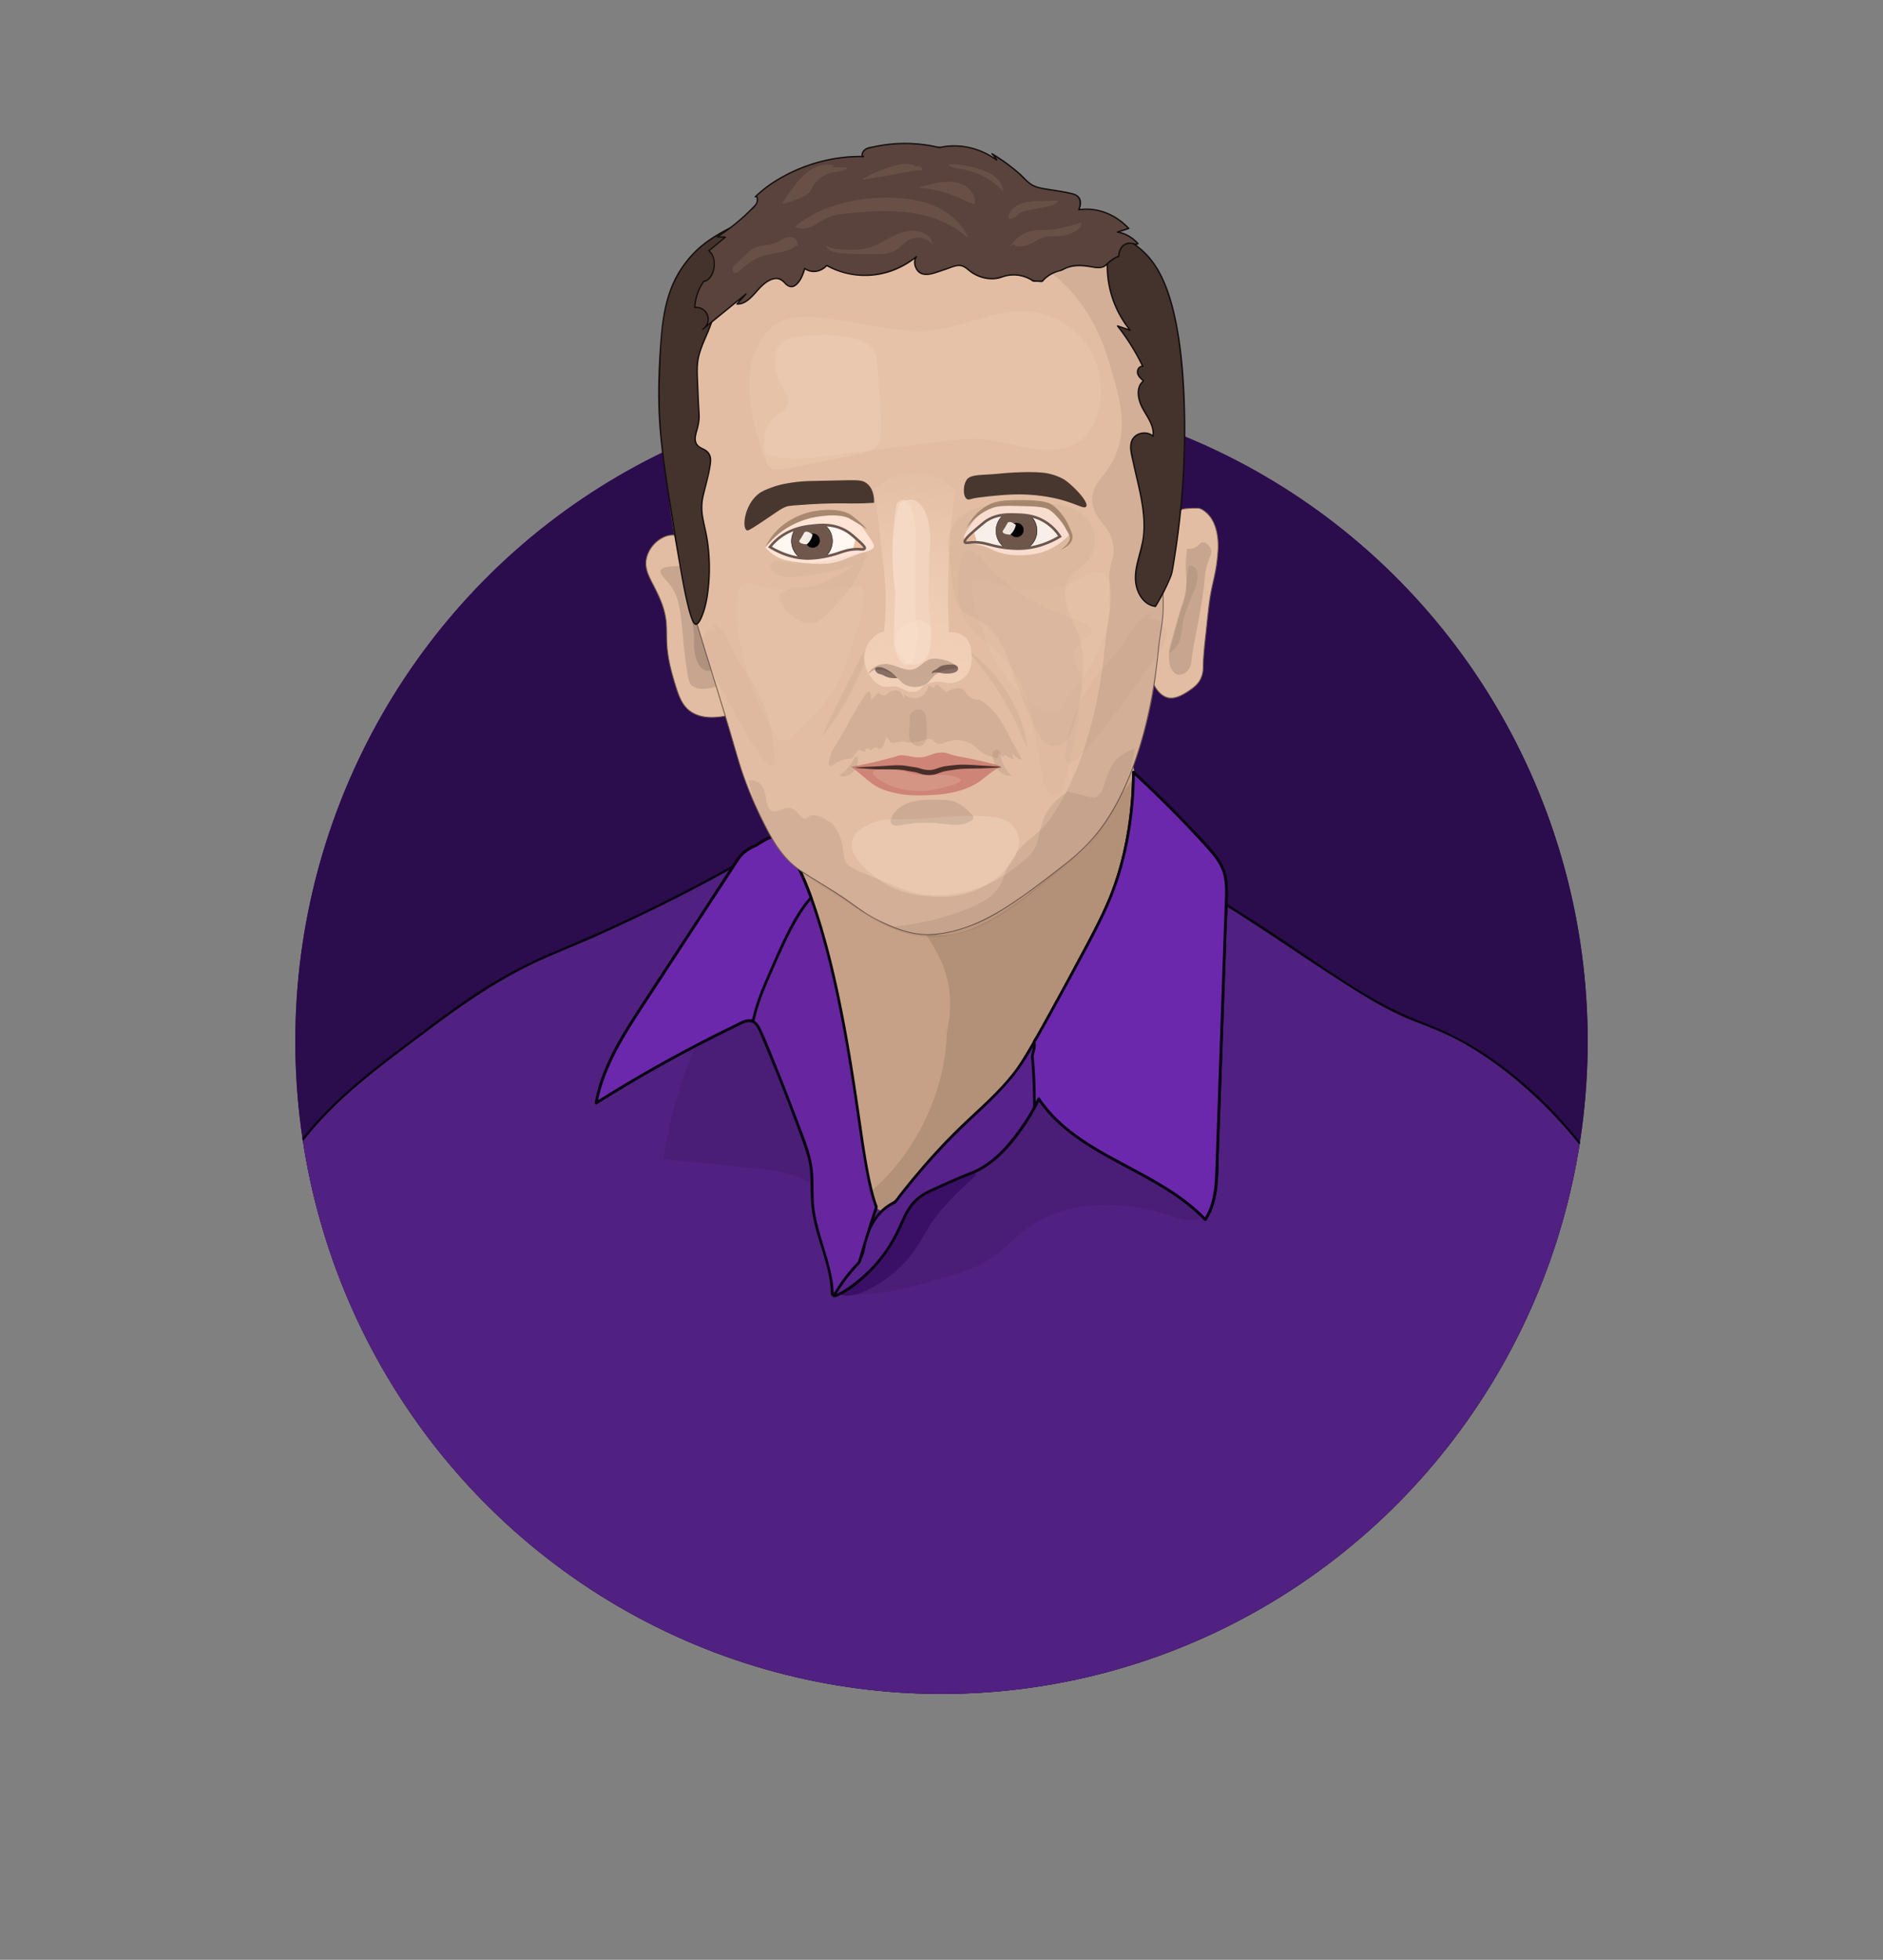 <svg xmlns="http://www.w3.org/2000/svg" xmlns:xlink="http://www.w3.org/1999/xlink" viewBox="0 0 2727.95 2837.9"><rect x="0" y="0" width="2727.95" height="2837.9" fill="#808080" stroke="none"/><defs><style>.cls-1{fill:#2b0c4d;}.cls-2{fill:none;}.cls-3{clip-path:url(#clip-path);}.cls-4{clip-path:url(#clip-path-2);}.cls-5{fill:#502180;stroke:#090311;stroke-miterlimit:10;stroke-width:2px;}.cls-6{fill:#c6a187;}.cls-7{opacity:0.18;}.cls-8{opacity:0.16;}.cls-20,.cls-9{fill:#4c3229;}.cls-10{fill:#3a1066;}.cls-11{fill:#58228c;}.cls-12{fill:#090311;}.cls-13{fill:#66269e;}.cls-14{fill:#6c28ad;}.cls-15{fill:#e2bda3;}.cls-16{fill:#6d574e;}.cls-17{opacity:0.17;}.cls-18{fill:#422e2c;}.cls-19,.cls-37{fill:#a8886f;}.cls-19{opacity:0.15;}.cls-20,.cls-32{opacity:0.1;}.cls-21{fill:#ffe3d4;}.cls-22{fill:#fff7f0;}.cls-23{fill:#6d554e;}.cls-24{fill:#efc2a3;}.cls-25{fill:#44332c;}.cls-26{fill:#140e0d;}.cls-27{opacity:0.97;}.cls-28{fill:url(#linear-gradient);}.cls-29{opacity:0.6;}.cls-30{fill:#ce8476;}.cls-31{opacity:0.65;}.cls-33{clip-path:url(#clip-path-3);}.cls-34{fill:#70574c;}.cls-35{opacity:0.94;}.cls-36{fill:#f2d3bd;}.cls-38{fill:#59433c;}.cls-39{opacity:0.03;}.cls-40{opacity:0.62;}.cls-41{fill:#f9ddca;}.cls-42{opacity:0.21;}.cls-43{opacity:0.04;}.cls-44{opacity:0.25;}.cls-45{opacity:0.33;}.cls-46{opacity:0.13;}.cls-47{opacity:0.14;}.cls-48{opacity:0.23;}.cls-49{opacity:0.2;}.cls-50{opacity:0.02;}.cls-51{opacity:0.44;}.cls-52{fill:#513f39;}</style><clipPath id="clip-path"><ellipse class="cls-1" cx="1363.98" cy="1507.74" rx="936.14" ry="945.15"/></clipPath><clipPath id="clip-path-2"><ellipse class="cls-2" cx="1363.98" cy="1507.74" rx="936.14" ry="945.15"/></clipPath><linearGradient id="linear-gradient" x1="1325.43" y1="956.21" x2="1325.43" y2="639.13" gradientTransform="translate(27.23 13.24) rotate(1.42)" gradientUnits="userSpaceOnUse"><stop offset="0" stop-color="#f2d0b8"/><stop offset="0.1" stop-color="#f2d0b8" stop-opacity="0.97"/><stop offset="0.24" stop-color="#f2d0b8" stop-opacity="0.9"/><stop offset="0.4" stop-color="#f2d0b8" stop-opacity="0.78"/><stop offset="0.58" stop-color="#f2d0b8" stop-opacity="0.62"/><stop offset="0.77" stop-color="#f2d0b8" stop-opacity="0.4"/><stop offset="0.97" stop-color="#f2d0b8" stop-opacity="0.14"/><stop offset="1" stop-color="#f2d0b8" stop-opacity="0.1"/></linearGradient><clipPath id="clip-path-3"><path class="cls-2" d="M1115.46,792.05a80.08,80.08,0,0,1,10.26-10.7,83,83,0,0,1,27.54-15.62c5.7-1.93,10.51-2.67,20.11-4.16,0,0,25.44-4,37,.55.21.08,1.88.74,4.22,1.61,2,.75,2.49.89,3.62,1.33,0,0,2.25.88,4.89,2.18,8.67,4.29,18,12.83,18,12.83,7.4,6.78,12.77,11.7,11.54,14.2-1,2.05-5.88.94-10.27,1-19,.19-25,6.64-47.65,10.86a132.42,132.42,0,0,1-25.09,2.58C1158.55,808.62,1139.06,806.43,1115.46,792.05Zm420.11-15.19a65.06,65.06,0,0,0-13.7-15.51c-16.62-13.58-35.39-14.79-47.09-15.54-11.07-.71-26.86-1.77-42.78,6.86-6.2,3.36-10.7,7.27-19,14.54-7.08,6.16-16.86,14.68-15.15,17.83,1,1.87,5.48.6,10.31.35,19-1,25.39,5.07,48.23,7.89a148.31,148.31,0,0,0,25.2,1C1493.28,793.63,1512.64,790.55,1535.57,776.86Z"/></clipPath></defs><title>на</title><g id="Layer_2" data-name="Layer 2"><g id="Слой_1" data-name="Слой 1"><rect class="cls-2" width="2727.95" height="2837.9" transform="translate(2727.95 2837.9) rotate(180)"/><ellipse class="cls-1" cx="1363.98" cy="1507.74" rx="936.14" ry="945.15"/><g class="cls-3"><rect class="cls-1" x="255.68" y="298.25" width="2248.89" height="2248.89" transform="translate(2760.26 2845.39) rotate(180)"/></g><g class="cls-4"><path class="cls-5" d="M611.49,1496.53c-68.29,51.41-115,86.54-157.52,135.21-67.15,76.79-91.66,150.22-136.25,283.82-22.43,67.21-59.4,182.7-65.59,419.2-.72,27.69-1,56.8,11.29,81.26,9.93,19.76,41.41,55,142.25,60.5,128.43,6.94,952.31-4.18,2070.87-28.7,16.32-199-10.71-355.72-35-453.73-23.39-94.45-48.47-191.8-121.5-295.86-26.42-37.66-85.92-120.72-188.69-182.83-65.12-39.35-74.16-25.89-159.24-78-41.66-25.49-85.83-57.07-165.11-108.34-9.31-6-30.54-19.71-59.39-36.49-1.81-1-27.16-15.76-48.12-26.75,0,0-58.93-30.87-119.54-50.23-128.39-41-233,68.52-413,29.05a401.55,401.55,0,0,1-57.27-17.12c-44.61,26.22-83.8,47.36-115.17,63.59-9.81,5.07-56.31,29-122.49,59.13-64.81,29.47-67.87,28.16-99.47,43.27C707.48,1424.64,663.25,1457.57,611.49,1496.53Z"/><path class="cls-5" d="M611.18,1496c-54.2,40.81-109.7,81.17-155.4,132.76-36.92,41.68-65.13,89.53-86.88,141.65-22.25,53.34-40.22,108.85-58,164a1059.94,1059.94,0,0,0-29.59,111.81c-12,58-19.37,117.06-24,176.22-3.15,40-5.21,80.18-5.93,120.32-.49,26.83.17,56.83,15.1,79.81,21.06,32.4,63,44.42,97.54,50.21,23.84,4,47.9,5,72,5.5,46.26,1.07,92.56,1,138.83,1q111.44-.12,222.88-1.35,148.38-1.41,296.76-3.57,182.5-2.55,365-5.72,210.94-3.61,421.87-7.74,236-4.59,472-9.67l123.21-2.68a.67.67,0,0,0,.63-.65c8.87-110.2,5.85-221.34-10.56-330.58-13.31-88.66-34.09-178.53-64.63-262.32-31.2-85.58-79.24-163.93-139-230.41A590.49,590.49,0,0,0,2155.38,1530c-31.11-21.08-63.31-36.84-97.89-50.19-77.38-29.89-145.49-82.63-214.94-128.32-66.06-43.46-133.12-85-205.66-115.38-40.83-17.09-81.73-31.92-126.16-30.37-37.83,1.33-74.74,11.55-111.24,21.34-41.79,11.22-83.78,21.81-127,24.76-51.94,3.55-104.13-4.06-153.44-21.52-11.08-3.92-10-3.17-21.12,3.27q-19.62,11.39-39.43,22.41-32,17.76-64.4,34.55c-31.47,16.27-63.33,31.7-95.38,46.65-35.73,16.66-72,31.69-108.11,47.31-41.1,17.78-80.23,40.48-117.4,66.08-21.08,14.52-41.59,29.93-62.08,45.35-.64.49,0,1.64.62,1.14,49.06-36.92,98.71-72.35,153.45-99.32,33.69-16.6,68.9-29.67,103.06-45.14,42.36-19.18,84.41-39.21,125.81-60.6q36.27-18.72,71.94-38.73,10.74-6,21.43-12.15c6.29-3.61,16.7-12.69,24.09-12.18,4.83.34,10.88,4,15.54,5.48q11.75,3.87,23.69,7c52.36,13.75,106.37,15.78,159.68,7.37,46.62-7.36,91.58-22.36,137.58-32.77,45.48-10.29,90.73-13.2,135.65,1.46,45.3,14.79,89.5,34.46,131.56,57.55,86,47.23,165.26,105.94,248.53,158,21.85,13.66,44.18,26.62,67.51,37.27,15.5,7.07,31.52,12.68,47.28,19.06,50.4,20.4,96.71,53.15,137.59,90,76.81,69.21,139.24,159.92,177.9,258.25,21.36,54.32,36.12,111.34,49.69,168.3A1350,1350,0,0,1,2469.5,2147a1419.2,1419.2,0,0,1,11.36,190q-.17,23.77-1.1,47.54-.53,13.36-1.3,26.74-.39,6.78-.84,13.58c-.3,4.55.73,14.38-1.33,18.32-3.87,7.38-19.51,4.4-26.36,4.55l-26.5.58-57,1.23q-203.67,4.38-407.33,8.43-353,7-706,12.64-260.31,4.05-520.66,6.49c-98,.77-196,2-294-.14-12.33-.27-24.67-.57-37-1.35-41.78-2.66-92.59-9.9-124.41-42-11.71-11.82-18.34-26.81-21.65-43.55-6.88-34.94-2.44-73.42-.7-108.76,2.95-59.95,8.31-119.86,17.64-179.11,11.41-72.42,30.84-141.52,54-210.57,18.05-53.88,35.91-108.43,61.09-159.18a478,478,0,0,1,87.47-122.4c41.73-42.52,89.77-77.5,136.86-113C612.44,1496.62,611.84,1495.47,611.18,1496Z"/><path class="cls-6" d="M1116.71,1190.1c19.7,64,8.85,132.88-1.52,199-2.42,15.45-4.8,31.13-3,46.66,1.27,10.64,4.5,20.94,8,31.09,32.61,95.78,86.11,182.84,139.17,269,4.57,7.43,9.93,15.47,18.36,17.73,7.13,1.92,14.63-.85,21.27-4.07,19.71-9.53,37.07-23.28,53.54-37.71a667.66,667.66,0,0,0,95.22-103.14c53.46-71.78,91.87-153.43,129.9-234.45q12.7-27.09,25.42-54.17c12.11-25.8,24.27-51.73,32.34-79.07a284.2,284.2,0,0,0-15.28-199.33c-23.13,15.2-52.07,17.66-79.65,19.93q-80.43,6.63-160.59,16.16c-31.22,3.71-62.54,7.77-92.78,16.37-64.65,18.39-121.58,56.59-177.28,94.2"/><g class="cls-7"><path class="cls-1" d="M1010.39,1506.51a715.92,715.92,0,0,0-49.25,172L1088.55,1691c21.28,2.09,42.84,4.24,62.89,11.65s38.79,20.82,48,40.09a732.82,732.82,0,0,0-16.86-245.65c-3.69-15.25-8-30.71-17-43.6-22.63-32.56-71.71-39.52-106.75-21s-56.2,57.23-61.87,96.47"/></g><g class="cls-8"><path class="cls-9" d="M1644.22,1124.34c-5.85,8.3-12.22,16.29-18.72,24.11q-2.89,3.48-5.83,6.94c-7.46,14.34-14.76,28.77-23.56,42.36a193.13,193.13,0,0,1-22.74,29.09c-9.11,9.45-21.83,18.49-30.64,25.38-22.35,17.47-43.91,35.92-66.71,52.8-19.08,14.14-39.44,27.19-61.21,36.8-20,8.82-43.4,16-65.15,10.29q-3,.15-5.92.11c-.29.28-.57.58-.86.87l-.3,1.69c10.27,15.33,19.24,31.43,25.52,49,10.53,29.58,10.45,60.7,3.66,90.7a315.07,315.07,0,0,1-22.73,107.3c-19.94,49.43-50.93,93.87-92.27,127.32l-1,.85q1.8,2.94,3.62,5.88c4.57,7.43,9.93,15.47,18.36,17.73,7.13,1.92,14.63-.85,21.27-4.07,19.71-9.53,37.07-23.28,53.54-37.71a667.66,667.66,0,0,0,95.22-103.14c53.46-71.78,91.87-153.43,129.9-234.45q12.7-27.09,25.42-54.17c12.11-25.8,24.27-51.73,32.34-79.07A282.81,282.81,0,0,0,1644.22,1124.34Z"/></g><g class="cls-7"><path class="cls-1" d="M1222.91,1872.93c50.18,4.83,100-9.75,148.28-24.17,20.71-6.18,41.7-12.49,60.06-23.9,20.76-12.92,37.16-31.75,56.92-46.16,60.2-43.9,143.88-40.86,214.21-16.26,13.45,4.7,31.12,9,39.72-2.37,2.66-3.5,3.78-7.9,4.65-12.21,5.86-29.25,2.46-59.46-1-89.1l-19.22-166.59c-.84-7.26-1.76-14.79-5.56-21-6.55-10.8-20-15.2-32.55-16.65-22.9-2.66-46.11,1.69-68.08,8.67A289.8,289.8,0,0,0,1513,1525.24c-14.09,12.88-26.85,27.12-39.6,41.33-48.5,54.09-97.34,108.65-134.14,171.3-15.67,26.66-30,55.68-55.06,73.73-13.45,9.66-29.32,15.59-42.55,25.55s-24,26.1-20.49,42.28"/></g><path class="cls-10" d="M1218.38,1874.94c11.72,3.44,24.28-.54,35.39-5.62a179.68,179.68,0,0,0,75.59-65.4c5.88-9.09,10.92-18.7,16.72-27.84,18.24-28.67,43.58-52,68.63-74.95-16.53-14.12-42.12-12.8-61.37-2.68s-33.62,27.32-47.46,44.1c-34.47,41.76-69.2,83.92-94.28,131.92l1.09-8.72"/><path class="cls-11" d="M1772.7,1261.2c-5-14.3-15.29-26-25.5-37.19q-50.25-55-105.09-105.65c-.26,66.06-12.09,117.32-22.85,151.79-13.13,42.1-34.82,81.84-78.21,161.32-38.73,71-58.1,106.46-74.6,126.44-38.11,46.16-65,59.51-124.75,127.76-20,22.88-35.41,42.37-45,54.82a75,75,0,0,0-19,13.12c-11.26,10.71-16.26,22.32-20.24,31.81-9,21.34-3.43,22.76-11.29,37.56-5.36,10.08-8.56,10.6-23.76,31.14-10.3,13.91-15.41,20.89-14.29,22,2.73,2.79,45.84-21.11,76.06-64.55,26.68-38.38,24.42-64.86,55.14-82.69,5.47-3.19,15.22-7.57,34.72-16.34,31.65-14.25,32.47-12.92,42.89-18.39,29.25-15.34,46.29-38.1,60.61-57.23a259.67,259.67,0,0,0,27.39-45.84c55.34,83.44,172.29,102.08,241.09,174.83,14.53-21.66,15.92-49.25,16.84-75.31l13.62-386.72C1777,1289.54,1777.45,1274.77,1772.7,1261.2Z"/><path class="cls-12" d="M1774.63,1260.67c-3.9-10.79-10.42-20.12-17.79-28.81-8.13-9.58-16.84-18.7-25.44-27.84q-27-28.74-55.3-56.23-16.1-15.63-32.57-30.84a2,2,0,0,0-3.42,1.41c-.27,51.44-7.54,102.84-23,152-11.84,37.61-30.56,72.7-49.12,107.33-25.26,47.14-50.36,94.57-77.53,140.65-7.29,12.37-14.79,24.82-23.73,36.09-11.65,14.68-24.76,28.21-38.29,41.14-14.31,13.69-29,26.94-43.16,40.84-20.36,20.07-39.61,41.22-58,63.06q-12.48,14.79-24.43,30c-2.8,3.57-5.42,8.41-9.45,10.53a77.17,77.17,0,0,0-15.49,10.79c-9.67,8.67-16.16,19.62-21.2,31.47a103.23,103.23,0,0,0-5.88,16.74c-.89,3.8-1.24,7.68-2,11.5a47.74,47.74,0,0,1-9.83,19.92c-6.1,7.58-12.44,14.91-18.25,22.73-3.8,5.12-7.66,10.2-11.21,15.49-1.25,1.86-3.56,4.61-3.5,7,.12,4.54,6,2.17,8.26,1.19,16.19-6.93,30.83-19.41,43.43-31.41a216.91,216.91,0,0,0,46.84-65.75c4.4-9.4,8.34-19.12,13.9-27.92a63.15,63.15,0,0,1,22.31-21.33c7.65-4.36,15.87-7.79,23.88-11.41,11.43-5.16,22.84-10.36,34.48-15,4.82-1.94,9.74-3.68,14.46-5.85a129.82,129.82,0,0,0,27-17.1c18.09-14.64,32.83-33.76,45.81-53a265.76,265.76,0,0,0,20.33-35.93h-3.45c21.47,32.16,52.66,55.46,85.57,74.94,34.18,20.24,70.37,37,103.85,58.43,18.78,12,36.58,25.66,52,41.86a2,2,0,0,0,3.14-.41c18.46-28,16.67-63.55,17.81-95.94l3.27-92.72,4.38-124.6L1777,1346c.67-19.09,2-38.35,1.77-57.46-.12-9.45-1.12-18.87-4.15-27.86-.81-2.43-4.68-1.39-3.85,1.06,5.17,15.39,4.08,31.69,3.52,47.67l-1,27.2-3.58,101.69-4.39,124.45-3.5,99.32c-.91,26.1.16,53.84-6.87,79a84.51,84.51,0,0,1-10.7,23.88l3.14-.41c-27-28.43-61.08-48.62-95.27-67.2-34.35-18.66-69.92-36-100.87-60.18-17.12-13.38-32.54-28.92-44.64-47-.76-1.14-2.77-1.46-3.45,0-10.65,22.68-24.59,43.42-40.48,62.75-14.3,17.39-31.5,33.06-52.29,42.27-5.07,2.25-10.32,4.09-15.45,6.2-11.64,4.78-23.1,10-34.57,15.19-7.42,3.37-15,6.56-22.1,10.66a66.91,66.91,0,0,0-21.93,20.34c-5.66,8.34-9.61,17.7-13.81,26.82a236.56,236.56,0,0,1-18.92,34.49,210.68,210.68,0,0,1-52.41,53.25c-5.8,4.11-11.89,8.2-18.44,11a20.52,20.52,0,0,1-2.61,1c-.87.25-1.14.29-1.14.32-.41,3.41,1.31.4,1.56-.09a39.33,39.33,0,0,1,2.75-4.35,375.84,375.84,0,0,1,22.7-30c4.15-5,8.42-9.7,11.52-15.4a48.18,48.18,0,0,0,4.76-11.79c.85-3.55,1.14-7.2,1.87-10.77,2.28-11.28,7.26-22.71,13.25-32.51a70.54,70.54,0,0,1,23-23.24c2.29-1.44,5.18-2.43,7.31-4,1.56-1.18,2.73-3.34,3.92-4.88q2.28-2.92,4.57-5.84,5.54-7.07,11.2-14c18.4-22.61,37.64-44.56,58-65.47,14.65-15.08,30-29.41,45.37-43.75,24.1-22.48,47.09-45.9,64.67-73.94,10.47-16.7,20-34,29.59-51.2,14.16-25.57,28.12-51.24,42.08-76.91,20.42-37.54,41.72-75.19,57-115.2,15.56-40.68,24.22-84.28,28-127.58,1.3-15,1.94-30,2-45.08l-3.41,1.41c37.43,34.58,73.58,70.69,107.71,108.54,9,10,17.73,20.6,22.37,33.42C1771.64,1264.13,1775.51,1263.1,1774.63,1260.67Z"/><path class="cls-13" d="M1246.18,1823c7.37-25.21,15-50.32,23.48-75.18-18.21-46.3-25.2-152.3-50.83-281.62-38.15-192.56-81.94-256.78-100.14-254.33-5.1.69-16.12,7.67-24.07,12.7,0,0-16.34,5.74-24.92,18.86q-68.62,105-137.26,210c-29.24,44.75-59.13,91.06-68.72,143.65a2066,2066,0,0,1,209-115.39c4.79-2.29,10-4.62,15.23-3.44,7.27,1.66,11.2,9.36,14.13,16.22q32.52,76.05,60.82,153.8c5.08,14,10.09,28.09,12.12,42.81,2.39,17.26.63,34.84,2.07,52.2,3.73,45,27.67,85.8,28.69,131.15l2.3,1.73a235.15,235.15,0,0,1,32.14-43.63c1.49-1.59,3-3.12,4.43-4.61C1245.18,1826.26,1245.67,1824.61,1246.18,1823Z"/><path class="cls-12" d="M1248.11,1823.51c7.19-24.58,14.66-49.08,22.86-73.35a5.44,5.44,0,0,0-.11-4.79c-.46-1.24-.9-2.48-1.33-3.73-.92-2.68-1.76-5.39-2.55-8.12-1.77-6.08-3.28-12.25-4.67-18.44-7.67-34.38-12.18-69.48-17.32-104.3-6.93-47-14.21-94-23.33-140.59-8.55-43.68-18.47-87.18-31.26-129.83-8.28-27.62-17.68-55.11-30-81.2-6.78-14.31-14.47-29.34-25.63-40.81-3-3.11-6.51-6.12-10.62-7.68-7.81-3-16,3.21-22.31,7-2.79,1.68-5.51,3.77-8.43,5.17-2.17,1-4.4,1.89-6.52,3A52.28,52.28,0,0,0,1068,1242.4c-14.74,21.81-28.82,44.09-43.21,66.12L938,1441.3c-25.5,39-52.31,78.23-67.57,122.64a229.44,229.44,0,0,0-8.62,32.6c-.29,1.61,1.36,3.26,2.94,2.26q57-35.86,116.17-68,29.72-16.12,60-31.27,15-7.5,30.07-14.75c4.94-2.38,10.83-5.9,16.54-4.61,4.42,1,7.41,4.67,9.59,8.41a122.3,122.3,0,0,1,6.16,13.48q3.58,8.45,7.12,16.93,6.65,15.91,13.11,31.92,12.93,32,25.12,64.3,6.21,16.44,12.22,33c3.75,10.29,7.47,20.62,10,31.29,5.33,22.19,2.27,44.81,4.65,67.29,4.34,41.13,24.8,78.76,28,120.08.18,2.38-.14,5.26.38,7.58.39,1.71,1.94,2.44,3.29,3.46a2,2,0,0,0,2.74-.72,241.73,241.73,0,0,1,18.08-27.09q5.31-6.85,11.12-13.28c2-2.23,4.1-4.39,6.17-6.57,1.81-1.89,2.11-4.23,2.88-6.71s-3.1-3.52-3.86-1.07c-.51,1.65-.81,3.54-1.84,5a33,33,0,0,1-2.66,2.76q-3.11,3.27-6.06,6.67-5.1,5.84-9.79,12a245.78,245.78,0,0,0-17.5,26.32l2.74-.72-2.3-1.73,1,1.73c-1.14-42.27-21.67-80.45-27.63-121.85-3.23-22.4.09-45.22-4.1-67.52s-13.46-43.69-21.38-64.81q-12.46-33.23-25.71-66.16c-8.49-21.13-16.72-42.56-26.3-63.23-3.28-7.07-8.37-14.52-16.93-14.91-4.77-.22-9.29,1.78-13.5,3.77-5.13,2.42-10.22,4.91-15.31,7.4q-30.67,15-60.83,31-60.58,32.12-118.95,68.22-7.26,4.49-14.48,9l2.94,2.26c8.42-45.45,31.72-86,56.37-124.45,27.41-42.76,55.53-85.09,83.32-127.61l42.49-65,21.06-32.22c5.3-8.11,11.39-14.31,20-18.93,1.91-1,3.88-1.88,5.87-2.75,3-1.34,5.79-3.47,8.63-5.19,4.11-2.49,8.33-5.15,12.85-6.83a10.66,10.66,0,0,1,3.79-.82,12.8,12.8,0,0,1,3.39.89,24.15,24.15,0,0,1,4.56,2.87c10.54,8.44,17.64,21.51,23.78,33.24,12,22.87,21,47.3,28.93,71.81,12.49,38.4,22.23,77.68,30.68,117.15,10.14,47.33,18.19,95.06,25.43,142.91,5.65,37.32,10.53,74.8,17.34,111.94,2.45,13.33,5.15,26.67,8.92,39.7q1.14,4,2.46,7.89c.4,1.18.81,2.35,1.24,3.52a10,10,0,0,1,.63,1.68c.15,1.16-.49,2.38-.88,3.55q-6.06,18-11.66,36.25c-3.63,11.72-7.13,23.48-10.58,35.25C1243.53,1824.92,1247.38,1826,1248.11,1823.51Z"/><path class="cls-14" d="M1772.7,1261.2c-5-14.3-15.29-26-25.5-37.19q-50.25-55-105.09-105.65c-.26,66.06-12.09,117.32-22.85,151.79-13.13,42.1-34.82,81.84-78.21,161.32-17.94,32.87-31.72,58.12-43,77.75a17.92,17.92,0,0,1,.16,8.58q-1.44,6.08-2.73,12.15c.11.61.2,1.22.25,1.85,2.12,23.76,2.77,47.61,3,71.47,2.43-4.49,4.49-8.58,6.23-12.16,55.34,83.44,172.29,102.08,241.09,174.83,14.53-21.66,15.92-49.25,16.84-75.31l13.62-386.72C1777,1289.54,1777.45,1274.77,1772.7,1261.2Z"/><path class="cls-12" d="M1774.63,1260.67c-3.9-10.84-10.48-20.2-17.88-28.92-8.13-9.58-16.84-18.69-25.44-27.84q-27-28.73-55.31-56.22-16.05-15.59-32.47-30.74a2,2,0,0,0-3.42,1.41A526.83,526.83,0,0,1,1628,1229.62a422,422,0,0,1-22,71.17c-10.74,25.75-23.84,50.5-37,75.09q-27.73,51.82-56.27,103.23-5.62,10.17-11.33,20.29c-1.55,2.75-4.24,6-5.12,9-.54,1.86.51,4.17.42,6.14-.12,2.74-1,5.48-1.62,8.15a47.72,47.72,0,0,0-1.5,6.94c-.18,2.48.49,5.34.69,7.85q.66,8.28,1.11,16.57c.59,10.84,1,21.7,1.16,32.56q.16,8.29.22,16.61a2,2,0,0,0,3.73,1q3.24-6,6.22-12.16h-3.45c21.55,32.31,53,55.67,86,75.2,34.13,20.17,70.24,36.87,103.63,58.31,18.7,12,36.44,25.57,51.77,41.72a2,2,0,0,0,3.14-.41c18.47-28,16.67-63.48,17.81-95.82l3.25-92.43L1773.2,1454l3.81-107.9c.67-19.19,2-38.57,1.76-57.79-.13-9.35-1.13-18.7-4.14-27.59-.82-2.43-4.68-1.39-3.85,1.06,5.19,15.37,4.08,31.67,3.52,47.63l-1,27.45-3.6,102.11-4.39,124.71-3.47,98.54L1761,1687c-.65,18.21-1.1,36.69-6.09,54.34a83.93,83.93,0,0,1-10.61,23.56l3.14-.41c-27-28.43-61.07-48.61-95.25-67.19-34.4-18.69-70-36.07-101-60.3-17.07-13.35-32.45-28.85-44.51-46.92-.77-1.16-2.75-1.44-3.45,0q-3,6.14-6.22,12.15l3.72,1c-.19-22.15-.76-44.3-2.54-66.38-.17-2.14-.62-4.41-.61-6.55,0-2.73,1.13-5.71,1.74-8.36a48.62,48.62,0,0,0,1.27-6.31,19.6,19.6,0,0,0,0-3.25,15.93,15.93,0,0,1-.43-2.87c.22-1.29,1.73-3,2.38-4.17q1.44-2.54,2.87-5.07,2.82-5,5.63-10,28.41-51,56-102.44c13.91-25.8,27.84-51.71,39.57-78.6a417.21,417.21,0,0,0,22.82-68.34,521.58,521.58,0,0,0,14.35-106.33c.18-5.4.27-10.8.3-16.2l-3.41,1.41c37.56,34.69,73.86,70.93,108.07,108.94,8.88,9.87,17.45,20.37,22,33C1771.64,1264.13,1775.51,1263.1,1774.63,1260.67Z"/><path class="cls-14" d="M1092.27,1473.33c3.17-14.18,8.08-27.94,13.49-41.4,2.16-5.37,4.41-10.7,6.71-16,1.25-2.88,2.49-5.76,3.8-8.62.13-.27.25-.55.38-.83,2.43-5.49,4.8-11,7.22-16.5,7.55-17.18,15.41-34.26,24.47-50.7,7.58-13.74,16-27.64,26.63-39.39-23.66-65.18-44.94-89.56-56.28-88-5.1.69-16.12,7.67-24.07,12.7,0,0-16.34,5.74-24.92,18.86q-68.62,105-137.26,210c-29.24,44.75-59.13,91.06-68.72,143.65a2066,2066,0,0,1,209-115.39c4.79-2.29,10-4.62,15.23-3.44l.26.07c1.07-.49,2.15-.94,3.24-1.38C1091.75,1475.73,1092,1474.52,1092.27,1473.33Z"/><path class="cls-12" d="M1094.2,1473.86c5.57-24.67,16-47.77,26.14-70.84s20.35-46.4,32.91-68.42c6.71-11.76,14.07-23.21,23.14-33.31a2,2,0,0,0,.51-1.94c-6.78-18.66-14.32-37.2-23.88-54.63-5.48-10-11.69-20.31-20.1-28.14-5-4.68-11-8.4-18-5.75a77.5,77.5,0,0,0-11.64,6c-3.14,1.87-6.3,4.29-9.47,5.9-1.71.87-3.57,1.48-5.29,2.34a61,61,0,0,0-8.5,5.11,49.49,49.49,0,0,0-9.41,8.64c-3.53,4.31-6.36,9.25-9.4,13.91L1041,1283.63l-40,61.2c-26.29,40.23-52.76,80.36-78.86,120.72-23.36,36.11-46.11,73.78-57,115.79q-2,7.53-3.37,15.2c-.29,1.61,1.36,3.26,2.94,2.26q43.86-27.61,89-53,45.35-25.49,91.93-48.66,13-6.46,26.08-12.75c4.2-2,8.71-4.52,13.5-4.44,1,0,2,.41,3,.39a8.41,8.41,0,0,0,2.71-1c1-.39,1.9-.59,2.36-1.59a19.48,19.48,0,0,0,.87-3.84c.56-2.51-3.3-3.58-3.86-1.06-.26,1.2-.52,2.4-.76,3.6l1.39-1.4c-1.25.51-2.49,1-3.71,1.58l1.54-.2c-7.68-2-15.37,2.76-22,6q-11.41,5.51-22.77,11.16-22.54,11.2-44.81,23-44.54,23.51-87.88,49.17-24.51,14.52-48.62,29.7l2.94,2.26c7.72-41.95,28.31-79.88,50.77-115.63,12-19,24.41-37.72,36.7-56.53l39.37-60.23q39.25-60.07,78.52-120.14c4.46-6.79,10.8-11.9,17.91-15.72a59.34,59.34,0,0,1,5.55-2.62c2.56-1,4.82-2.78,7.16-4.22a124.06,124.06,0,0,1,12.26-6.9c2-.95,4.06-1.88,6.09-1.82a7.35,7.35,0,0,1,.82.07c-.54-.07.13,0,.31.07a15.65,15.65,0,0,1,1.77.53,15.32,15.32,0,0,1,1.4.65,22.26,22.26,0,0,1,2.14,1.31c7.51,5.12,13.31,13.88,18.12,21.67,9.07,14.68,16.17,30.59,22.54,46.6q3.11,7.82,6,15.72l.52-1.94c-16.46,18.33-28.17,40.8-38.79,62.86-5.64,11.72-10.89,23.62-16.08,35.54-5.1,11.71-10.38,23.34-15.13,35.2-5.31,13.27-10.06,26.78-13.22,40.73C1089.78,1475.31,1093.63,1476.38,1094.2,1473.86Z"/><rect class="cls-2" x="255.68" y="298.25" width="2248.89" height="2248.89" transform="translate(2760.26 2845.39) rotate(180)"/></g><path class="cls-15" d="M980.42,775.36c-12.31-3.05-23.14,4.58-26.47,6.93A45.22,45.22,0,0,0,937.15,806c-6.36,21.42,9.2,36.09,20.61,65.29,15.86,40.59,0,48.51,16.66,106.95,8.24,28.88,13.15,44.5,28.43,53.63,17.81,10.65,40.4,7.06,60.61,2.33,3.49-.81,7.11-1.72,9.83-4,6.85-5.86,4.57-16.78,1.7-25.33-41.83-124.68-56.22-160.42-64.26-191.51-.8-3.08-4.6-18.3-17.13-30.05C987.22,777.32,982.43,775.86,980.42,775.36Z"/><path class="cls-16" d="M980.6,774.77c-11.45-2.73-23.3,3-31.55,10.71-8,7.52-13.79,18.69-14,29.82-.21,11.37,5.5,21.82,10.56,31.64,6.24,12.1,12.29,24.36,15.89,37.54a106.88,106.88,0,0,1,3.56,26c.21,8.89,0,17.77.78,26.65a211.4,211.4,0,0,0,7.42,39.32c2,7.08,4,14.16,6.29,21.14a118.43,118.43,0,0,0,6.22,15.85c4.41,8.93,10.9,16.26,19.92,20.69,13.17,6.48,28.38,6.06,42.53,3.8,3.75-.6,7.47-1.34,11.17-2.16a62.83,62.83,0,0,0,10.14-2.69,13.55,13.55,0,0,0,7-5.91,17.11,17.11,0,0,0,1.89-8.29c0-6.91-2.59-13.51-4.76-20q-3.92-11.67-7.87-23.34-6.84-20.22-13.77-40.4-5.62-16.37-11.29-32.71-4.56-13.14-9.11-26.28-3.64-10.51-7.25-21.06c-1.92-5.66-3.82-11.32-5.66-17q-2.31-7.14-4.44-14.35c-1.26-4.29-2.32-8.64-3.56-12.93-3.22-11.11-9.3-21.67-18.09-29.29-3.49-3-7.49-5.67-12-6.8-.77-.2-1.14,1-.36,1.19,5,1.25,9.37,4.43,13.07,7.93a57.34,57.34,0,0,1,11.85,16.2c2.9,5.79,4.51,11.87,6.21,18.06,1.21,4.41,2.51,8.79,3.86,13.16,1.58,5.09,3.24,10.16,4.92,15.22q3.09,9.29,6.29,18.52,3.93,11.41,7.89,22.8,4.9,14.14,9.8,28.3,6,17.46,12,34.94,7.29,21.36,14.49,42.74c2.31,6.86,5.19,13.79,6.23,21,.91,6.37-.18,13.3-6.42,16.52-3.23,1.66-7,2.29-10.49,3.07s-7.13,1.52-10.72,2.13a102.29,102.29,0,0,1-22.09,1.59c-12.18-.62-24.48-4.76-32.83-14-7-7.78-10.73-18.08-13.9-27.91-4.48-13.9-8.55-28.06-11.13-42.45a191.35,191.35,0,0,1-2.83-31c-.11-8,0-16.07-.89-24.05a113.4,113.4,0,0,0-7.79-29.09c-2.75-6.85-6-13.48-9.35-20-2.8-5.45-5.72-10.85-8.1-16.5a46.47,46.47,0,0,1-4-15.52,35.85,35.85,0,0,1,2.66-15,45.21,45.21,0,0,1,22.34-24c5.88-2.84,12.47-4.13,18.9-2.6C981,776.14,981.38,775,980.6,774.77Z"/><path class="cls-15" d="M1697.27,758.46c.21-1,3.74-16,16.73-21.5a127.79,127.79,0,0,1,20-1.18h0c.56,0,1,0,1.34,0,5.31.07,13.89,6.36,19.41,14.58,11.26,16.73,10.09,42,10,43.55-2.31,41.14-9.38,47.85-13.54,85.4-5.46,49.3-8.19,74-8.07,85.92a40.22,40.22,0,0,1-3.69,17.95c-3.73,7.87-11,13.39-18.33,18.15-7,4.58-14.62,8.86-23,9.57-11.82,1-19.56-9.17-20.94-10.74-6.84-7.74-7.88-16.61-8.72-23.88a67.26,67.26,0,0,1,.62-19.7c.12-.62.21-1.07.24-1.18,7.21-34.92,11.68-89.43,11.68-89.43q4.08-19.4,7.58-40.29C1692.5,802.18,1695.31,779.73,1697.27,758.46Z"/><path class="cls-16" d="M1697.86,758.64a32.81,32.81,0,0,1,10-17.11c1.73-1.5,4-3.34,6.3-4a23.34,23.34,0,0,1,3.91-.48q4.32-.45,8.66-.62a74.2,74.2,0,0,1,9.07-.06,15.46,15.46,0,0,1,6.57,2.58,37.1,37.1,0,0,1,7.06,5.8,45.35,45.35,0,0,1,9.6,15.24c3.5,9,4.92,18.79,5.13,28.4.2,8.76-.79,17.61-1.91,26.28-1.23,9.46-3.21,18.75-5.32,28-2.25,9.92-4.23,19.86-5.56,29.94-1.78,13.49-3.08,27.05-4.54,40.58-1.7,15.75-3.73,31.6-4.26,47.45-.09,2.45,0,4.9-.11,7.35a36.34,36.34,0,0,1-5.26,17.84c-3.49,5.47-8.68,9.64-14,13.25-5.56,3.79-11.43,7.5-17.87,9.59-5.86,1.9-11.94,2.27-17.57-.54a30.36,30.36,0,0,1-9.16-7.36,34.75,34.75,0,0,1-7.6-13.57,70.2,70.2,0,0,1-2.36-18.13c-.09-10.16,2.65-20.07,4.27-30,1.82-11.14,3.31-22.32,4.65-33.52q1.64-13.79,3-27.6c.38-4,.53-8.05,1.09-12,.46-3.31,1.38-6.62,2-9.89q1.08-5.39,2.09-10.76,2.07-11.07,3.88-22.19,3.58-22,6.12-44.18,1.17-10.23,2.12-20.48c.08-.79-1.17-.82-1.24,0q-4.23,45.6-12.86,90.64-1.07,5.59-2.22,11.18c-.39,1.92-.94,3.87-1.18,5.81-.18,1.52-.26,3.06-.4,4.58q-1,11.69-2.33,23.35c-1.21,11.14-2.57,22.26-4.17,33.35q-1.26,8.8-2.79,17.57c-.81,4.64-1.91,9.24-2.59,13.9a69.43,69.43,0,0,0-.18,17.93c.66,5.74,1.57,11.47,4.11,16.72a38,38,0,0,0,7.41,10.08,27.38,27.38,0,0,0,11.33,7.17c5.89,1.76,12.12.44,17.69-1.8a84.05,84.05,0,0,0,17.38-10.09c5.09-3.65,10-7.91,13.11-13.4a38.58,38.58,0,0,0,4.77-17.34c.23-5.35.2-10.69.59-16,.6-8.24,1.43-16.45,2.28-24.66,1.26-12.18,2.61-24.36,4-36.53,1.41-12.69,2.83-25.33,5.41-37.84,1.88-9.08,4.19-18.08,5.83-27.21a233.56,233.56,0,0,0,3.62-32.61,93.77,93.77,0,0,0-2-22.85c-2.46-11.5-7.54-22.38-16.83-29.92-3.68-3-7.72-5.32-12.54-5.27a164.37,164.37,0,0,0-18,.91,9.8,9.8,0,0,0-3.7,1,25.75,25.75,0,0,0-6.17,4.39,33.55,33.55,0,0,0-7.33,10.71,33,33,0,0,0-2.12,6.11C1696.5,759.06,1697.69,759.42,1697.86,758.64Z"/><g class="cls-17"><path class="cls-18" d="M979.36,819.79c-9.59.53-19.81,1.1-22.06,6.12-2.55,5.67,7.26,12.08,15.59,24.2C984.46,867,986.31,887.52,990,928.65c1.16,12.92,2.08,19.76,3.93,33.44,3.14,23.17,4.54,27.26,8.44,30.54,8.15,6.87,20.7,5.7,36.24,1.47a12.63,12.63,0,0,0,5.89-2.8c4.1-4,2.76-11.52,1.07-17.38-24.74-85.47-33.27-110-38-131.28-.08-.36-.21-1-.41-1.74-1.08-4.28-3.61-14.23-9.76-18.84C993.33,819,988.67,819.27,979.36,819.79Z"/></g><g class="cls-17"><path class="cls-18" d="M992,854.59c-2.3,1.67.65,7.23,4.9,22.35,3.34,11.86,7.63,27.13,8.58,44.47.67,12.37-1,14.58,1.08,24.4,2,9.47,4.67,18.62,12.48,23.53,6.5,4.08,13.76,1.31,20.16-1.88a6.71,6.71,0,0,0,3-2.36c1.92-3.06.54-8-.9-11.85-21-55.9-27.82-71.81-32.27-85.87,0-.13-.17-.62-.41-1.25C1005.47,857.94,995,852.39,992,854.59Z"/></g><path class="cls-15" d="M990.59,456.4c-25,54.89-36.25,122.33-22.46,252.63,13.58,128.21,37.63,173.27,104.41,400.88,0,0,11.89,40.54,39.69,93.36,8.63,16.39,15.84,28.19,27.19,40.34,14.64,15.66,24.71,19.67,54.08,37.88,51.43,31.89,50.16,38,81.89,52.83,20.37,9.54,35.78,16.59,57.74,18.66,7.67.72,30.21,2.16,67.84-10.75,19.64-6.74,48.64-19.19,108.28-65,34.61-26.58,53.08-39.21,70.69-59.22,24.35-27.67,37.17-52.91,46.56-71.71,0,0,41.15-82.36,51.41-202.13.15-1.81.92-11.51,2.77-24.71,1.08-7.76,2-13.23,2.36-15,3.47-20.5,1.7-45.81,1.36-51.83-2-34.6,9-41.05,16.7-107.22,1.49-12.85,5.47-48,6.3-55.12,1.31-11,1.32-10.78,1.48-13.63,3.61-64.57,8.65-154.56-37.57-237.34-65-116.42-193.55-150.87-228.22-160.17-10.91-2.92-65-16.9-136.86-12.9-77.79,4.33-133.29,27.33-145.61,32.6-31.94,13.66-79.51,34.61-122.08,82.72A307.18,307.18,0,0,0,990.59,456.4Z"/><path class="cls-16" d="M990.06,456.08C973,493.83,964.89,534.35,962.48,575.6c-3.3,56.44,1.62,113.6,9.42,169.5A856.37,856.37,0,0,0,993.54,850c11.42,42.26,24.84,84,37.79,125.77q13.77,44.44,27.17,89c6.18,20.61,11.66,41.49,19,61.74a600.43,600.43,0,0,0,36.5,81.33c12.3,22.79,27.69,42.37,49.74,56.26,24,15.1,48.37,29.22,71.29,45.94a271,271,0,0,0,47.27,28.16c21.91,10.07,44.53,17.21,68.84,15.53,21.73-1.5,43.32-7.58,63.37-16,18.75-7.86,36.28-18.44,53.15-29.71,26.92-18,52.63-38,78.11-58,22-17.25,40.83-36.74,56.56-60a334.28,334.28,0,0,0,26.46-47.15c16.79-36.34,28.38-75.41,36.93-114.42,6.6-30.15,10.4-60.49,13.46-91.16,1.42-14.27,4.4-28.34,5.75-42.6,1.27-13.39,1-26.88.23-40.29-1-17.1,2-32.7,6-49.22,5.91-24.38,9.35-49,12.19-73.9,2.21-19.31,5.29-38.76,6.37-58.18,1.57-28.14,2.76-56.32,1.44-84.5-3-64.06-19.92-127.14-58.34-179.31-30.51-41.45-72-73.62-117.74-96.72-29-14.68-59.71-25.57-91.11-34-48.48-13-100-16.38-149.9-12.27-45.63,3.76-91.49,13.85-133.72,31.84-48.93,20.83-94,48.17-128.16,89.81a313.62,313.62,0,0,0-42.1,68c-.33.72.72,1.38,1.05.65,23.53-51.25,59.64-95,107.31-125.53,33.76-21.61,72-37.76,110.61-48.44a465.38,465.38,0,0,1,189.88-11.87,444.9,444.9,0,0,1,84,21c41.37,14.53,80.94,35,115.19,62.57A291.75,291.75,0,0,1,1697.33,505c15.31,55.93,15.16,115.29,10.86,172.74-1.47,19.54-4.45,39.09-6.68,58.55a591.4,591.4,0,0,1-12.74,73.39c-3.8,15.61-5.68,30.33-4.79,46.43.74,13.44.93,27-.5,40.4-1.49,14.06-4.33,27.93-5.69,42-5.47,56.55-15.91,112-34.88,165.7-10.59,30-23.81,58.79-41.67,85.19-16,23.63-35.15,43.18-57.54,60.65-25.85,20.18-51.85,40.48-79.23,58.55-34.81,23-74.08,42.14-116.54,44-26.6,1.18-50.83-8.63-74.42-19.93-15.28-7.32-28.49-17-42.19-26.89-22.9-16.46-47.6-29.89-71-45.45-23.94-15.88-38.6-39.87-51.4-65a587.7,587.7,0,0,1-32.52-75.78c-7.47-21.77-13.31-44.12-19.94-66.15-15.26-50.64-31.28-101-46.6-151.64-10.48-34.65-20.43-69.48-27.75-105-9-43.84-14.27-88.52-17.28-133.15-3.48-51.56-3.82-104.57,8.42-155.1a294.23,294.23,0,0,1,17.91-51.92C991.44,456,990.39,455.35,990.06,456.08Z"/><path class="cls-19" d="M1402.13,942.19a160.66,160.66,0,0,1,17,13.1,198,198,0,0,1,15.35,15c1.24,1.31,2.4,2.68,3.59,4l1.77,2,1.72,2.08c1.13,1.39,2.31,2.75,3.39,4.19l3.29,4.27c1.09,1.44,2.11,2.91,3.16,4.38.52.73,1,1.45,1.56,2.2l1.51,2.23c1,1.5,2,3,3,4.51l2.86,4.58c1,1.53,1.81,3.11,2.72,4.66s1.81,3.11,2.64,4.71l2.51,4.78c.82,1.6,1.61,3.21,2.4,4.83l2.26,4.89q1.11,2.46,2.14,5c.68,1.67,1.39,3.32,2,5s1.28,3.35,1.88,5a200.54,200.54,0,0,1,6.2,20.59,159.31,159.31,0,0,1,3.72,21.12c-5.56-13.17-11-26.1-17.14-38.68-3.05-6.29-6.18-12.52-9.51-18.63-.85-1.52-1.64-3.07-2.5-4.58l-2.58-4.54c-.83-1.53-1.73-3-2.61-4.51s-1.74-3-2.67-4.48l-2.71-4.46c-.9-1.49-1.88-2.92-2.8-4.4-1.81-3-3.81-5.81-5.7-8.74-3.89-5.77-7.94-11.44-12.09-17.07C1420.18,964,1411.23,953.22,1402.13,942.19Z"/><path class="cls-20" d="M1701.51,736.32c2.23-19.46,5.21-39,6.68-58.55,4.3-57.45,4.45-116.81-10.86-172.74a291.75,291.75,0,0,0-99.2-150.57c-34.25-27.54-73.82-48-115.19-62.57a444.9,444.9,0,0,0-84-21q-22-3.18-44.31-4.23a65.46,65.46,0,0,1,11.57,2.88c31.3,11,44.56,43.31,52.82,58.17,26.65,48,65,29,120.51,81.71,46.15,43.83,61.94,97.2,69.44,122.55,12.77,43.16,24.65,83.3,8.17,124.6-14,35-36.76,41.94-34.72,69.44,2.19,29.45,29.31,34.65,31,70.11.77,16.19-7.82,17.27-6,49.22.76,13.41,1.05,26.9-.22,40.29-1.35,14.26-4.34,28.33-5.76,42.6-3.05,30.68-6.85,61-13.46,91.16-8.55,39-20.14,78.08-36.92,114.43a335.79,335.79,0,0,1-26.47,47.14c-22.1,32.66-37.22,30.8-56.56,60-17.82,26.87-11.42,35.33-28.56,52.9-4.91,5-16.34,15.52-55.15,28.6a414,414,0,0,1-90.34,19.4c17.22,6.92,35,11.68,54,10.84,42.46-1.88,81.73-21,116.54-44,27.38-18.07,53.38-38.37,79.23-58.55,22.39-17.47,41.55-37,57.54-60.65,17.87-26.4,31.08-55.23,41.67-85.19,19-53.67,29.41-109.15,34.88-165.7,1.36-14.1,4.2-28,5.69-42,1.43-13.4,1.24-27,.5-40.4-.89-16.1,1-30.82,4.79-46.42A591.88,591.88,0,0,0,1701.51,736.32Z"/><path class="cls-21" d="M1108.27,792.27a136.16,136.16,0,0,1,29.33-30.16c9.14-6.85,21.48-16.1,39.9-20.31,3.21-.73,43.27-9.45,64,11.58,2,2.07,5.56,7,12.6,16.85,12.18,17,12.65,20,11.64,22.17-2.64,5.56-16.49,7.5-21.89,9.75-.16.06-1.07.45-2.32.93-2.16.83-3.2,1.09-15.63,6-2.93,1.16-6.47,2.44-11.09,3.86a81.09,81.09,0,0,1-7.87,2c-16.61,3.34-42.75.25-42.75.25-19.91-2.47-29.86-3.7-40.51-10.09A66.08,66.08,0,0,1,1108.27,792.27Z"/><path class="cls-21" d="M1552,771.25a69.19,69.19,0,0,0-13.68-24.73c-3-3.42-12.56-14.13-27.67-17.95-6.24-1.58-5.66,0-24.76,0-20.61.07-25.57-1.74-37.37.66a81.1,81.1,0,0,0-17.38,5.63,80.28,80.28,0,0,0-13.58,10.76c-3.16,3.12-7.26,9-15.47,20.73-3,4.37-5.21,7.57-5.29,12.16a16.81,16.81,0,0,0,2,8,97.34,97.34,0,0,1,22.45,3.3c14.21,3.83,17,8.11,31,11.48A98.89,98.89,0,0,0,1478.4,804c10.31-.16,26.2-.58,44.07-9.53A96.45,96.45,0,0,0,1552,771.25Z"/><path class="cls-22" d="M1115.46,792.05a76.07,76.07,0,0,1,10.26-10.7,83.89,83.89,0,0,1,22.71-13.56,94.2,94.2,0,0,1,26.84-6.33c14-1.54,26.73-3.06,41.43,2.76,8.53,3.39,15.49,9.38,29.39,21.37,3.3,2.85,7.46,6.61,6.53,8.68s-6.73,1-10.27,1c-19,.19-25,6.64-47.65,10.86a132.42,132.42,0,0,1-25.09,2.58C1158.55,808.62,1139.06,806.43,1115.46,792.05Zm420.11-15.19a69.63,69.63,0,0,0-24.26-22.8c-15.59-8.65-30.22-8.5-43.66-8.37-11.13.12-23,.21-35.65,7-5.54,3-9.62,6.46-17.78,13.47-7.55,6.48-18.19,15.62-16.41,18.9,1,1.84,5.31.61,10.31.35,19-1,25.39,5.07,48.23,7.89a148.31,148.31,0,0,0,25.2,1C1493.28,793.63,1512.64,790.55,1535.57,776.86Z"/><path class="cls-23" d="M1116.2,792.51a74,74,0,0,1,18.09-16.41,87.69,87.69,0,0,1,31.63-12.47c4.58-.84,9.21-1.31,13.83-1.79a118.06,118.06,0,0,1,17.43-.84,54.29,54.29,0,0,1,27.77,8.59,118.5,118.5,0,0,1,10.43,8q3.27,2.73,6.49,5.52c2.23,1.91,4.52,3.79,6.63,5.83a19.68,19.68,0,0,1,2.53,2.79c.36.51,1.06,1.44.82,2.12s-1.07.68-1.57.75a15.45,15.45,0,0,1-3,0c-2.37-.12-4.69-.29-7.07-.2a70.07,70.07,0,0,0-7.23.64c-8.45,1.2-16.36,4.46-24.51,6.85a146.92,146.92,0,0,1-30.14,5.59,94.1,94.1,0,0,1-24.74-1.27A108.75,108.75,0,0,1,1124.22,796q-4.24-2.18-8.3-4.66a.87.87,0,0,0-.92,1.48,118.25,118.25,0,0,0,32.09,13.8,93.85,93.85,0,0,0,22.81,3,136.19,136.19,0,0,0,32.56-4.22c4.83-1.18,9.58-2.67,14.3-4.23a118.17,118.17,0,0,1,12.07-3.53,59.77,59.77,0,0,1,14.23-1.46,61.83,61.83,0,0,0,6.8.25c1.65-.14,3.7-.69,3.76-2.69.07-2.15-2-4.15-3.42-5.53-2.12-2.12-4.47-4-6.74-6-4.07-3.49-8.14-7-12.38-10.28a66.27,66.27,0,0,0-9.77-6.49,53.69,53.69,0,0,0-14.72-5c-11.35-2.2-23-.79-34.36.58a92.6,92.6,0,0,0-32.37,9.9A78.5,78.5,0,0,0,1119.59,786c-1.71,1.8-3.33,3.68-4.87,5.62C1114,792.47,1115.51,793.38,1116.2,792.51Z"/><path class="cls-23" d="M1536.33,776.44a71.65,71.65,0,0,0-19.24-19.83,65,65,0,0,0-17.1-8.38,74.27,74.27,0,0,0-17-3.13c-5.36-.39-10.74-.32-16.11-.27a121.63,121.63,0,0,0-16.63,1,57.47,57.47,0,0,0-17.66,5.57,61.51,61.51,0,0,0-10.75,7.2c-4.33,3.5-8.55,7.17-12.73,10.85-3.64,3.21-7.42,6.49-10.34,10.39a8.6,8.6,0,0,0-2,4.08c-.15,1.68,1.11,2.69,2.66,2.9,2.47.35,5.09-.3,7.55-.49a66.92,66.92,0,0,1,8-.13c8.66.37,16.83,3,25.19,5a150.73,150.73,0,0,0,29.3,4,113.86,113.86,0,0,0,27.57-2.1,121.69,121.69,0,0,0,30.35-10.76q4.38-2.22,8.61-4.75c1-.57.13-2.1-.84-1.53a127.49,127.49,0,0,1-31.64,13.7,105.69,105.69,0,0,1-23.64,3.71,143,143,0,0,1-30.71-2.17c-4.72-.84-9.38-2-14-3.18-3.91-1-7.82-2.08-11.8-2.77a67.1,67.1,0,0,0-13.5-.93c-2.77.09-5.5.5-8.26.68A5.74,5.74,0,0,1,1399,785a1.08,1.08,0,0,1-.41-.37.87.87,0,0,1,0-.52,8.65,8.65,0,0,1,2-3.71,48.11,48.11,0,0,1,4.58-4.89c3.83-3.71,7.92-7.15,12-10.62a122.06,122.06,0,0,1,11.09-8.84,52.26,52.26,0,0,1,14.42-6.72,69.8,69.8,0,0,1,16.64-2.53c5.24-.24,10.51-.26,15.76-.21a96.75,96.75,0,0,1,16.12,1.3,63.51,63.51,0,0,1,17.2,5.61,68,68,0,0,1,23.61,19.71c1,1.34,2,2.71,2.91,4.12C1535.42,778.21,1537,777.37,1536.33,776.44Z"/><path class="cls-24" d="M1236.62,793.56c-.92-1.47.47-2.38,1.82-9.42.47-2.43.55-3.64,1.36-3.94,1.14-.42,2.77,1.27,4.79,3.61a117.07,117.07,0,0,1,8,10.46,29.7,29.7,0,0,1-7.1,1.06C1241.5,795.46,1237.87,795.56,1236.62,793.56Z"/><path class="cls-19" d="M1190.59,1067.16c2.68-6.47,5.59-12.77,8.52-19.05s5.93-12.49,8.94-18.7q9.08-18.6,18.37-37t18.76-36.82c3.19-6.12,6.4-12.24,9.69-18.34s6.62-12.18,10.23-18.18c-1.59,6.82-3.59,13.49-5.74,20.11s-4.53,13.16-7,19.63q-7.59,19.44-17,38.06t-20.43,36.34q-5.55,8.83-11.56,17.37C1199.27,1056.23,1195.11,1061.81,1190.59,1067.16Z"/><path class="cls-24" d="M1399.27,783.77c-.22-.48-.1-1.4,5.32-6.61,2.85-2.75,5.31-4.89,7-6.3a31.8,31.8,0,0,0,1.51,6.13,37.15,37.15,0,0,1,1.17,4.44,3.1,3.1,0,0,1,.12,1.17c-.15,1.07-1.44,1.57-1.6,1.64a3.85,3.85,0,0,1-2.4.09C1406.22,783.3,1400.06,785.48,1399.27,783.77Z"/><path class="cls-25" d="M1715.61,585.3C1710.54,428,1677,385.06,1659,366.74c-15.31-15.6-36.94-26.72-80.2-48.95-50-25.71-115.4-58.5-201.58-62.57-28.17-1.33-47.62,1-86.51,5.75-48.21,5.84-115.1,14.46-189.05,48.39-53.27,24.44-82.47,37.84-107.47,70.12-34.37,44.37-36.21,92.6-39.13,170.16-2.46,65.29,5.32,115.28,21,212.61,10.07,62.59,22.94,142.54,32.36,141.85a1,1,0,0,0,.37-.09c11.75-5.15,27.42-69.37,13.19-136.25-3.25-15.27-7.42-27.73-4.2-45.56,1.6-8.86,4.34-15.28,9-37.61,3.3-16,3.68-21.41.79-26.65-5.08-9.23-14.21-7-18.8-15.72-4.21-8,.83-15,3.43-30.49,1.53-9.16.4-10.45-.65-37.16-1.16-29.38-2.29-44.16,0-55.06,3.21-15.54,10.64-29.83,16.46-44.6A224.34,224.34,0,0,0,1043.17,383a53.67,53.67,0,0,0,33.54,24.2,8.61,8.61,0,0,1,1.18-.78c14.78-8.08,31-11.36,47.49-13.43a50.77,50.77,0,0,0,9.52-12.91,54.82,54.82,0,0,0,50-13.76c5.07-4.92,10.42-11.37,17.45-10.63,11.58,1.24,13.3,19.9,24.41,23.38,7.16,2.24,14.23-2.94,20.85-6.47,34-18.12,75.3,6,113.71,2.79,32-2.68,64.46-24.3,93.84-11.38,8.35,3.66,15.3,9.81,22.88,14.91a217.42,217.42,0,0,1,24.61,2.58l6.85.34a115.26,115.26,0,0,1,35.79-10.64c13.84-1.86,28.13-2.1,41,4l.65.35c5.77-5.26,11.56-8.77,18-5.17a146.32,146.32,0,0,0,32.31,107.87l-18.3-6.15a307.09,307.09,0,0,1,36.53,58.53c-4.74-.92-8.49,5-7.48,9.68s4.92,8.18,8.61,11.3c-11.64,8.81-8.2,27.27-1.09,40s17.09,25.76,15,40.2c-8.83-8.67-26.17-5-30.74,6.49-2.49,6.27-1.47,13.32-.22,20,7.92,42.09,23.42,84.44,15.85,126.59-3.19,17.79-10.47,35-10.4,53.08s10.87,38.25,28.84,40.22q3.6-5.83,7.14-12.2a293.45,293.45,0,0,0,16.5-35.22A1178.16,1178.16,0,0,0,1715.61,585.3Z"/><path class="cls-26" d="M1716.61,585.3c-1.28-39-4.22-78.25-11.73-116.62-4.41-22.53-10.4-45-20.18-65.89a132.26,132.26,0,0,0-20.91-32.36c-16.11-18-38-29.27-59.09-40.35-32-16.79-64.18-33.68-97.83-47-38.37-15.16-78.65-25.25-119.85-28.28-36.72-2.71-73,2.15-109.35,6.75-37.54,4.75-74.81,11.34-111.09,22.25a508,508,0,0,0-64.1,24.05c-18.46,8.39-37,16.73-54.84,26.47-13.43,7.36-26.34,15.77-37.6,26.21a154.85,154.85,0,0,0-29.14,36.93c-16,28.17-21.31,60.39-23.87,92.27-2.9,36.16-4.5,72.84-2.89,109.1,1.51,34.16,6.07,68.09,11.15,101.87,6.34,42.11,13,84.21,20.44,126.14,3,17.11,6.18,34.25,10.35,51.13a158.49,158.49,0,0,0,5.09,17.37c1.07,2.87,2.28,6.57,4.67,8.66,5.29,4.62,10.47-7.91,11.83-11.17,6.06-14.61,8.47-30.9,9.87-46.56a269,269,0,0,0-2.22-65.57c-1.71-10.81-4.65-21.35-6.51-32.12a75.63,75.63,0,0,1,.56-29.6c3.45-15.38,8.21-30.41,10.44-46.07.72-5.06,1.16-10.33-1.24-15a17.73,17.73,0,0,0-7-7.22c-3.57-2.09-7.72-3.27-10.46-6.55-5.75-6.86-1.85-15.8,0-23.34a74.12,74.12,0,0,0,2.64-16.13c.13-5.15-.4-10.34-.69-15.48-.6-10.67-1-21.35-1.42-32-.6-14.27-1.81-28.87,1.95-42.82,3-11.29,8-21.93,12.51-32.68a235.79,235.79,0,0,0,11.25-33.13,227.65,227.65,0,0,0,6.76-65.51l-1.87.5a54.46,54.46,0,0,0,19,18.62,56.64,56.64,0,0,0,10.69,4.8c1.33.43,3.54,1.52,5,1.24a14.91,14.91,0,0,0,2.63-1.52c1.58-.87,3.22-1.64,4.86-2.38,10.11-4.56,21-7.2,31.87-9,2.57-.42,6.8-.18,9.05-1.3a8.15,8.15,0,0,0,2.42-2.07,53,53,0,0,0,4.08-5c.72-1,1.41-2,2.06-3.09,1.12-1.82.94-2.35,3-2.29,4.4.12,8.64,1.11,13.12.85a57.05,57.05,0,0,0,13-2.26,55.68,55.68,0,0,0,22.59-13.1c6.25-6,14.83-15.24,23.17-6.94,4.67,4.64,6.86,11.21,11.47,15.93,5.71,5.85,13,5.2,20,1.78,4.41-2.19,8.5-4.92,13.09-6.75a59.29,59.29,0,0,1,15.51-3.81c19.84-2.19,39.63,3.51,59,6.82,9.44,1.61,19,2.85,28.61,2.59,9.81-.26,19.42-2.36,28.85-4.94,19.31-5.28,40-14,60.34-9.71,12.13,2.54,20.8,10.42,30.82,17,2.18,1.45,4.83,1.06,7.4,1.25,3.39.25,6.78.56,10.15,1,4.85.58,11.12,2.46,16,1.44a22.53,22.53,0,0,0,3.76-1.77c2-.91,4.11-1.74,6.2-2.51,3.06-1.13,6.16-2.11,9.31-3a127.57,127.57,0,0,1,19.38-3.66c12.44-1.4,26.46-1.5,37.8,4.58a1,1,0,0,0,1.21-.15c2.59-2.32,5.44-4.78,8.84-5.83a9.24,9.24,0,0,1,4.86-.36c2.58.68,2.47,1.74,2.28,4a140.36,140.36,0,0,0-.39,16.15,147.77,147.77,0,0,0,33.35,88.72l1-1.67-18.29-6.15c-1-.35-1.53,1-1,1.67a312,312,0,0,1,36.37,58.33l.86-1.51c-4.76-.49-8.23,3.77-8.59,8.26-.5,6.14,4.78,10.83,9,14.42v-1.41c-10.49,8.38-8.87,23.35-4.42,34.54,6.12,15.41,20.19,28.58,18,46.39l1.71-.7c-9.63-8.94-27.45-5.54-32.41,6.92-3.93,9.87,0,22,2.07,31.84,2.45,11.41,5.23,22.74,7.76,34.13,5.27,23.66,9.64,48,7,72.31-2.4,21.92-13.44,43.31-11.45,65.65,1.5,16.7,11.66,34.86,29.66,37.18a1,1,0,0,0,.87-.5,297.19,297.19,0,0,0,16.3-30.24q2.89-6.24,5.51-12.61c2.4-5.86,3.19-11.93,4.23-18.16q5.43-32.53,9.1-65.32,6.42-57.43,7.21-115.31.33-25.86-.5-51.7c0-1.28-2-1.29-2,0a1176.06,1176.06,0,0,1-12.84,213.58q-1.15,7.65-2.41,15.28c-.94,5.71-1.41,12-3.27,17.49-3.4,10-8.5,19.86-13.45,29.21q-3.56,6.71-7.45,13.23c-.84,1.39-1.1,2.72-3,2.79a10.19,10.19,0,0,1-2.84-.7,25.49,25.49,0,0,1-5.83-2.69c-7.14-4.42-12-11.94-14.72-19.74-6.68-19.14.58-39,5.23-57.76,5-20.24,5.33-40.6,2.48-61.21-3.33-24-10-47.39-14.84-71.12-2.11-10.44-5.65-24.4,4.49-31.84,6.93-5.08,17.27-5.26,23.69.7a1,1,0,0,0,1.71-.71c1.94-15.72-8.63-28.53-15.59-41.58-6-11.29-10.16-28.69,1.42-37.94a1,1,0,0,0,0-1.41c-3-2.53-6.17-5.21-7.7-8.9-1.77-4.28.25-11,5.86-10.37.82.09,1.15-.89.86-1.5a313.32,313.32,0,0,0-36.68-58.73l-1,1.67,18.29,6.15c1,.34,1.55-1,1-1.68a146.08,146.08,0,0,1-32-107.16,1,1,0,0,0-.49-.87,12.47,12.47,0,0,0-8.48-1.3,16.63,16.63,0,0,0-4.44,1.8c-1.4.79-3.82,3.52-5.33,3.93-1.29.34-3-.75-4.47-1.29a53.71,53.71,0,0,0-6.45-1.93,67,67,0,0,0-13.54-1.62,119.2,119.2,0,0,0-26.62,2.68,120.53,120.53,0,0,0-12.8,3.38c-4.49,1.46-8.69,3.8-13.14,5.25s-10.24-.35-14.78-.93c-5.19-.66-10.87-.37-16-1.44-4.19-.88-8.14-5.12-11.57-7.56a71,71,0,0,0-12.26-7.3c-14.75-6.51-31-4.31-46.11-.41-17.34,4.47-34.4,11.29-52.5,11.9-17.62.59-34.92-3.79-52.14-6.87-15.29-2.73-31.4-4.82-46.61-.52a56.68,56.68,0,0,0-10.13,3.94c-4.44,2.23-8.59,5.3-13.4,6.71-8.65,2.53-13.67-3.07-17.85-9.7-2.92-4.64-5.83-10.33-11.15-12.61-6.7-2.88-12.82,1.52-17.5,6-7.12,6.82-14.06,12.64-23.55,15.91a54.11,54.11,0,0,1-29.57,1.64,1,1,0,0,0-1.13.46c-2.09,3.93-4.67,8.43-8.07,11.37-2.91,2.52-9.12,2.2-12.82,2.86a127.63,127.63,0,0,0-27,7.55c-3.26,1.36-7.92,4.95-11.41,4.3-4.11-.77-8.31-2.94-11.91-5A52.28,52.28,0,0,1,1044,382.51a1,1,0,0,0-1.86.51,225.59,225.59,0,0,1-7.76,69,256.29,256.29,0,0,1-11.72,32.71c-4.24,9.94-8.65,19.88-11.32,30.39-3.34,13.12-2.29,26.85-1.74,40.24.43,10.6.81,21.21,1.38,31.8.29,5.38.81,10.79.82,16.18a67.18,67.18,0,0,1-2.3,15.75c-1.52,6.23-4.57,13.23-3.16,19.75,1.58,7.32,7.48,9.87,13.41,13.09,6.66,3.63,9,9.57,8.51,16.77-1.19,16.08-6.47,31.86-10.3,47.44a76.72,76.72,0,0,0-2.3,23.18c.58,9.32,3,18.35,5,27.43a265.25,265.25,0,0,1,5.55,69.58c-.86,17-3,34.29-8.45,50.45-1.58,4.72-3.43,9.85-6.59,13.78-2.06,2.55-3.43,3.18-5.28.3-2.32-3.61-3.58-8-4.82-12.08-2-6.68-3.65-13.48-5.17-20.28C987.6,831.39,982,793.61,976,756.05c-6.23-38.77-12.71-77.57-16.78-116.64a670.4,670.4,0,0,1-3-95.26c1.36-35.92,1.81-72.91,11.15-107.86,8-30.08,24.47-57.64,48.19-78,12-10.29,25.63-18.43,39.61-25.71,18.45-9.61,37.47-18.38,56.55-26.65,38.88-16.84,79.81-28.36,121.49-35.76,16.94-3,34-5.33,51-7.43,18.53-2.28,37.08-4.75,55.7-6.07,39.21-2.8,78.86,1.88,116.79,11.93,35.07,9.28,68.48,23.45,100.89,39.58q25.29,12.58,50.27,25.85c13.1,6.94,26.33,14,38.23,22.91a112.81,112.81,0,0,1,26.92,28.88c9.47,14.54,16,30.86,21,47.4,8.88,29,13.51,59.36,16.53,89.54,2.07,20.79,3.28,41.65,4,62.53C1714.65,586.58,1716.65,586.59,1716.61,585.3Z"/><g class="cls-27"><path class="cls-25" d="M1266.29,728.09c.24-9.6-1.6-22-11.74-29-6.77-4.62-13.14-4-50.23-3.18-32,.69-36.88.44-49.82,1.95-20,2.35-29.91,5.48-36.22,7.86-8.49,3.21-14.27,5.28-20,9.89-19.46,15.68-23.75,48.06-16.52,52.22,1.63.93,3.59.29,23.18-12.77,23.08-15.39,26.36-18.51,34.3-21.45,3.85-1.43,13.63-2,33.2-3.3,26.08-1.67,47-1.46,52.78-1.38,2.83,0,4,.08,7,.1C1247,729.17,1258.69,728.59,1266.29,728.09Z"/></g><path class="cls-28" d="M1267,707.62q5.09,43.53,10.18,87.06c3.75,32.08,5.89,50.25,5.81,76-.06,18.47-1.23,33.68-2.26,43.87a36.44,36.44,0,0,0-14.47,7.22c-.84.69-10.84,9.13-13.53,23-4.33,22.19,12.33,46.93,28.35,49.75,7.25,1.27,11.49-2.66,21.4.78,5.26,1.83,8.15,4.86,15.63,6.1,6.29,1,9.52-.1,10.36-.42,4.38-1.66,5.56-4.49,9.22-7.49,4.77-3.92,9.66-4.76,15.89-5.83,14.05-2.41,16.42,3.46,27.88.91,1.28-.29,10.77-2.29,17.69-9.74,10.1-10.88,8.68-28,8.16-33.32-.63-6.49-1.35-13.8-6.7-20.22-9-10.85-23.59-9.9-25.82-9.72-1.35-27-1.81-56-.92-86.73a1098.32,1098.32,0,0,1,10-119.25c-5.19-5.12-24.9-23.34-55.49-24.77C1294.59,683.16,1271.84,703.15,1267,707.62Z"/><g class="cls-29"><path class="cls-18" d="M1270.34,974c-.32-.3-2.44-2.27-2.41-4.85a3.05,3.05,0,0,1,.69-2.11,3.16,3.16,0,0,1,1.6-.77c4.82-1.15,9.84.69,14.19,3.06a57.8,57.8,0,0,1,15.76,12.62c-7.74.57-12.82-.72-15.86-1.87-3.29-1.25-4.19-2.33-8.56-3.64C1273.64,975.76,1272,975.46,1270.34,974Z"/></g><g class="cls-29"><path class="cls-18" d="M1350.23,975.57a4,4,0,0,1,1.63-4,27.29,27.29,0,0,1,4-2.21c1.9-1.07,3.5-2.58,5.35-3.72,4.66-2.88,10.42-3.17,15.9-3.38a17.32,17.32,0,0,1,6.92.68c2.18.83,4.09,2.84,4.07,5.17,0,3.43-3.86,5.46-7.2,6.26a38.61,38.61,0,0,1-14.45.69c-4.82-.68-9.82-2.26-14.45-.72"/></g><path class="cls-30" d="M1233.48,1110.32c10.59-2,25.57-4.9,35.17-7.29s17-4.25,24.62-6.26,8-3.64,16.2-3c4.16.35,12.47,2.41,18.77,2.78,1,.06,7,.34,9.73-.29a99,99,0,0,0,10.23-3.14c6-2.18,10.6-3.44,17.69-3.45,4.18,0,8.56,1.89,13.64,3.47,5.68,1.77,11.64,2.51,18.78,3.93,9.43,1.88,25,5.18,34,7.51,7.82,2,10.85,2.9,17.61,4.89-4.32,2.64-10.26,6.61-14,9.23-6.19,4.32-13.41,10.66-18.59,14.12a97.73,97.73,0,0,1-21.11,10.2c-18.21,6.2-34.33,7.81-52.8,8.49-16.29.6-30.88.47-47.66-3.43-8.62-2-17.86-4.42-27.46-10.17-6.15-3.69-16-12-23-18C1242.69,1117.75,1236.43,1112.87,1233.48,1110.32Z"/><path class="cls-31" d="M1240.61,1111.31c2.23-.22,4.44-.33,6.65-.51l6.62-.34c2.21-.14,4.41-.18,6.6-.25l6.59-.35c4.38-.22,8.75-.44,13.11-.7l13.13-.82c2.24-.11,4.5-.23,6.84-.24s4.71.08,7.06.28,4.68.49,7,.86,4.24.66,6.4,1,4.33.6,6.8,1.07c.61.12,1.24.26,1.88.41l1.75.44c1.16.31,2.35.66,3.44,1l1.49.47c.44.14.85.25,1.25.36.81.2,1.7.36,2.65.52a48.59,48.59,0,0,0,5.68.53,25.75,25.75,0,0,0,5.18-.33,36.82,36.82,0,0,0,5.36-1.47c2-.66,4.17-1.44,6.46-2.12,1.19-.36,2.47-.69,3.67-1s2.4-.46,3.56-.65c2.32-.35,4.54-.63,6.75-.9,1.11-.13,2.21-.26,3.3-.37l3.35-.34a118.83,118.83,0,0,1,13.72-.6c2.27,0,4.52.1,6.74.2s4.43.21,6.63.35l13.17.83c8.78.51,17.57,1,26.44,2h.07a.38.38,0,0,1,.33.41.39.39,0,0,1-.35.33l-26.39,1.26c-4.41.13-8.81.19-13.21.25s-8.8.1-13.18.29-8.74.58-13.08,1.18-8.72,1.25-13,2a49.9,49.9,0,0,0-6.33,1.53c-2.07.66-4.12,1.42-6.21,2.16a41.09,41.09,0,0,1-6.45,1.83,32.28,32.28,0,0,1-6.72.5,51.11,51.11,0,0,1-6.66-.67c-1.1-.19-2.21-.4-3.3-.69s-2.16-.64-3.2-1a61.76,61.76,0,0,0-6.27-1.78c-2.12-.45-4.3-.78-6.47-1.15s-4.35-.77-6.51-1.19-4.3-.78-6.47-1a102.08,102.08,0,0,0-13.1-.63c-4.4,0-8.81,0-13.21,0s-8.81-.21-13.21-.39l-6.6-.36-6.59-.49-13.17-1a.37.37,0,0,1-.34-.4.36.36,0,0,1,.33-.34Z"/><g class="cls-27"><path class="cls-25" d="M1401.39,722.94c-5.23-2.42-5.43-12.48-4.68-17.77a26.49,26.49,0,0,1,3.47-10c5.86-9,21.58-6.68,47.4-9.32,18.83-1.93,55.14-3.87,71.86,0a81.91,81.91,0,0,1,18.37,6.42s1.16.58,2.28,1.19c10.89,5.91,38.66,33.69,33.35,40.23-3.39,4.18-15.78-5.9-47.3-12.62a250.94,250.94,0,0,0-64.18-4.77c-10.45.49-25.89,2-35.17,3.09-8.24,1-12.36,1.51-14.12,1.88C1405.4,722.76,1403.75,724,1401.39,722.94Z"/></g><g class="cls-17"><path class="cls-18" d="M1719.7,794.19a19.08,19.08,0,0,0,10.51-.77c6.42-2.51,7.72-7.72,12.12-8.13s9.15,4,11.29,8.49c4.44,9.39-4.82,15.33-7.81,38.5l-1.77,18.6h0c-2.29,17.55-4.24,27-6.13,38.47-3.8,23-9.4,45.74-11.92,68.92a23.26,23.26,0,0,1-5,12.61,20,20,0,0,1-12.15,6.38c-6.21.66-10.18-6.16-10.89-7.21-3.52-5.17-4-11.1-4.36-16a56.78,56.78,0,0,1,.51-13.17s.06-.38.13-.79c1.1-6.27,10.61-39.41,17.25-62.24a94.42,94.42,0,0,0,7.11-30.94c.44-8.47-.56-12.85-.67-24.15A196.63,196.63,0,0,1,1719.7,794.19Z"/></g><g class="cls-32"><path class="cls-18" d="M1722.19,819.83a7.82,7.82,0,0,1,5.19-.2,10.27,10.27,0,0,1,5.88,5.55c1,2.16,3.59,7.91-.9,22.89-1.75,5.84-3.21,8.58-5.92,14.95,0,0-4.67,11-8.85,23.91-8.52,26.42-3.21,36.08-13.28,49.21a43.21,43.21,0,0,1-10.78,9.89q3.09-10.81,6.19-21.62c5.23-21.29,9.58-35.39,12.77-44.71a103.6,103.6,0,0,0,5.58-22c.79-6.07.59-9.25,1.31-17.38C1720.15,831.56,1721.32,824.47,1722.19,819.83Z"/></g><g class="cls-33"><circle class="cls-34" cx="1176.25" cy="783.44" r="29.74"/><path d="M1175.51,813.47a30,30,0,1,1,30.78-29.29A30.07,30.07,0,0,1,1175.51,813.47ZM1177,754a29.42,29.42,0,1,0,28.69,30.14A29.47,29.47,0,0,0,1177,754Z"/><circle class="cls-34" cx="1472.6" cy="768.56" r="29.74"/><path d="M1471.86,798.6a30,30,0,1,1,30.78-29.3A30.08,30.08,0,0,1,1471.86,798.6Zm1.47-59.46A29.42,29.42,0,1,0,1502,769.28,29.47,29.47,0,0,0,1473.33,739.14Z"/><circle cx="1177.39" cy="782.76" r="10.03"/><path d="M1177.13,793.1A10.34,10.34,0,1,1,1187.72,783,10.35,10.35,0,0,1,1177.13,793.1Zm.5-20.05a9.71,9.71,0,1,0,9.47,10A9.72,9.72,0,0,0,1177.63,773.05Z"/><circle cx="1472.63" cy="767.49" r="10.03"/><path d="M1472.37,777.82A10.34,10.34,0,1,1,1483,767.74,10.35,10.35,0,0,1,1472.37,777.82Zm.5-20.05a9.72,9.72,0,1,0,9.47,10A9.74,9.74,0,0,0,1472.87,757.77Z"/><g class="cls-35"><path class="cls-22" d="M1158.09,784.24c-.46-1.69,1.31-2.59,5.2-9.66,1.59-2.89,1.77-3.62,2.77-4.19,3.38-1.93,8.94,2,11.11,3.67a25.6,25.6,0,0,1-8.12,14.08C1167.92,788.11,1159,787.76,1158.09,784.24Z"/></g><g class="cls-35"><path class="cls-22" d="M1452.61,770.26c-.46-1.69,1.32-2.59,5.2-9.65,1.59-2.89,1.78-3.62,2.78-4.19,3.37-1.93,8.94,2,11.1,3.66a25.5,25.5,0,0,1-3.21,8.22,25.87,25.87,0,0,1-4.9,5.87C1462.44,774.13,1453.57,773.79,1452.61,770.26Z"/></g></g><path class="cls-16" d="M1168.05,810.54c-17.86-.44-35.87-6.12-53.56-16.9l-1.8-1.1,1.31-1.65a79.53,79.53,0,0,1,10.51-11c19.33-16.63,41.21-19.22,50.54-20.33h.09c11.31-1.34,30.24-3.59,48.8,6,7.55,3.9,13,8.77,21.9,16.85,7.65,6.9,9.71,10,8.47,12.62s-5.07,2.45-8.76,2.21c-1.09-.07-2.22-.15-3.18-.14-10.68.11-17,2.21-25.07,4.87a155.54,155.54,0,0,1-22.25,6,134,134,0,0,1-25.45,2.62Zm-49.79-19c16.53,9.71,33.3,14.84,49.88,15.25l1.49,0a131.16,131.16,0,0,0,24.73-2.55,153.4,153.4,0,0,0,21.77-5.84c8-2.65,14.94-4.94,26.2-5.06,1.1,0,2.31.07,3.47.15,1.51.1,4.25.28,5.08-.09-.16-.67-1.31-2.63-7.54-8.25-9-8.15-14-12.63-21.11-16.3-17.55-9-35.77-6.89-46.66-5.6h-.08c-9,1.06-30.08,3.56-48.55,19.45A76.77,76.77,0,0,0,1118.26,791.56Zm353.34,4.73c-4.39-.11-9.59-.44-15.48-1.16a157.12,157.12,0,0,1-22.58-4.58c-8.19-2.15-14.65-3.85-25.32-3.3-1.43.08-2.8.22-4,.35-3.79.39-6.78.7-8-1.68-2.24-4.21,4.71-11,21.14-24.81,5.82-4.87,8.74-7.31,11.54-9.07,15.29-9.62,31.81-9.12,42.75-8.79h.11c11.51.35,27.28.83,43.37,10.85a71.5,71.5,0,0,1,22.06,21.72l1.07,1.63-1.67,1c-17.92,10.7-36.38,16.65-54.88,17.69C1479.06,796.3,1475.68,796.39,1471.6,796.29Zm-57.73-12.85c8.05.2,14,1.76,20.62,3.51a152.83,152.83,0,0,0,22.09,4.47,140.92,140.92,0,0,0,24.86,1c17.31-1,34.62-6.42,51.47-16.18a67.24,67.24,0,0,0-19.81-19c-15.23-9.49-29.81-9.94-41.51-10.3h-.11c-11.11-.34-26.33-.8-40.66,8.21-2.58,1.63-5.43,4-11.12,8.78-4.63,3.87-9.86,8.25-14,12.23-5.41,5.26-6.17,7.29-6.26,7.87a19.52,19.52,0,0,0,4.34-.18c1.25-.13,2.67-.28,4.19-.36C1410.1,783.42,1412,783.4,1413.87,783.44Z"/><path class="cls-36" d="M1303.47,729.24A263.57,263.57,0,0,0,1298.41,856c-1.13,25.44-2,42.45-2.47,52.22-.91,17.94-1.45,27.39,4.76,37.57,2.26,3.69,10.8,17.7,24.31,16.83,9.28-.6,17.86-8,21.55-18.67a161.85,161.85,0,0,0-1.54-62.06l1.26-78c1.41-11.34,4.62-44.8-8.34-66.84-6.31-10.73-12.82-12.58-14.47-13C1314.13,721.8,1305.54,727.73,1303.47,729.24Z"/><path class="cls-37" d="M1108.24,793.32a79.82,79.82,0,0,1,5.14-9.66,88.7,88.7,0,0,1,6.39-9,94.88,94.88,0,0,1,7.49-8.19,87.56,87.56,0,0,1,8.5-7.24A104.13,104.13,0,0,1,1155,747.87c1.71-.76,3.42-1.52,5.17-2.17.87-.33,1.74-.7,2.62-1l2.65-.92c.88-.33,1.78-.59,2.68-.85l2.69-.79c1.92-.53,3.71-.91,5.54-1.29q5.48-1.08,11-1.73c3.68-.41,7.39-.71,11.12-.79a93.78,93.78,0,0,1,11.23.36,67.57,67.57,0,0,1,11.21,1.92c.92.26,1.85.5,2.76.82s1.82.63,2.73,1,1.78.76,2.67,1.14l1.31.67.64.34a8.26,8.26,0,0,1,.73.42c.87.56,1.62,1.09,2.37,1.64s1.49,1.09,2.22,1.65c1.44,1.13,2.88,2.26,4.28,3.42a150.94,150.94,0,0,1,15.86,15q-4.57-3-9.14-5.86c-3-1.91-6.11-3.81-9.19-5.64q-2.3-1.4-4.62-2.72l-2.31-1.31c-.76-.42-1.55-.84-2.25-1.18-.2-.1-.28-.12-.47-.2l-.58-.21-1.16-.44c-.81-.25-1.58-.54-2.4-.74s-1.61-.44-2.44-.6-1.66-.34-2.49-.49a88.85,88.85,0,0,0-20.59-.72c-3.48.23-7,.57-10.42,1.07s-6.94,1-10.36,1.73c-1.69.33-3.44.69-5,1.11s-3.34.91-5,1.45l-2.48.79c-.83.25-1.64.57-2.46.86-1.64.56-3.24,1.23-4.87,1.85-3.21,1.31-6.39,2.73-9.5,4.31s-6.16,3.28-9.12,5.12-5.86,3.8-8.64,5.93-5.49,4.4-8.1,6.79A139.61,139.61,0,0,0,1108.24,793.32Z"/><path class="cls-37" d="M1400.35,764.44a76.51,76.51,0,0,1,15.93-22,69,69,0,0,1,10.94-8.54c1-.64,2-1.22,3-1.78.51-.29,1-.58,1.54-.85l1.57-.78,1.58-.77c.54-.25,1.1-.48,1.65-.72s1.11-.46,1.68-.65,1.12-.42,1.7-.6a60.48,60.48,0,0,1,6.92-1.76c2.32-.42,4.65-.74,7-1,4.6-.48,9.16-.63,13.68-.73s9-.07,13.49-.06c2.25,0,4.46,0,6.74.08l3.41.08,3.41.13c4.56.24,9.14.61,13.77,1.29a64.73,64.73,0,0,1,7,1.45,32.39,32.39,0,0,1,7.16,2.73,24.48,24.48,0,0,1,3.26,2.13c.49.37,1,.73,1.47,1.12l1.39,1.17a58.7,58.7,0,0,1,5.1,5,90.62,90.62,0,0,1,8.57,11c.65,1,1.28,1.92,1.89,2.92s1.19,2,1.74,3.07c1.1,2,2.12,4.1,3,6.21s1.83,4.1,2.69,6.24c.43,1.07.85,2.17,1.22,3.31a19.86,19.86,0,0,1,.87,3.65,12.9,12.9,0,0,1-.06,4,13.76,13.76,0,0,1-1.22,3.65,20.11,20.11,0,0,1-4.42,5.7,39.5,39.5,0,0,1-11.61,7.14,53.13,53.13,0,0,0,5.28-4.1,36.63,36.63,0,0,0,4.55-4.7,18,18,0,0,0,3.06-5.36,9.21,9.21,0,0,0,.22-5.51,27.64,27.64,0,0,0-2.46-5.62c-1-1.91-2.13-3.85-3.23-5.8s-2.19-3.75-3.37-5.56c-.59-.91-1.2-1.81-1.8-2.63s-1.28-1.73-2-2.58q-2-2.56-4.14-5t-4.41-4.67c-1.5-1.5-3.09-2.87-4.69-4.18l-1.21-.94c-.41-.31-.83-.57-1.24-.86a14.88,14.88,0,0,0-2.4-1.45,26.23,26.23,0,0,0-5.41-1.87,56,56,0,0,0-6.16-1.11c-4.22-.59-8.57-.9-12.94-1.11s-8.78-.29-13.27-.4-8.91-.21-13.33-.29-8.82-.06-13.13.13a66.2,66.2,0,0,0-12.56,1.65,44.85,44.85,0,0,0-5.95,1.94l-1.49.59c-.49.21-1,.44-1.46.66l-1.47.65c-.49.22-1,.48-1.44.72a74,74,0,0,0-11,6.83,86.86,86.86,0,0,0-9.9,8.65A113.2,113.2,0,0,0,1400.35,764.44Z"/><g class="cls-32"><path class="cls-9" d="M1259.54,1001.81c-3.9-1.18-11.85,12.43-23.64,32.85-8.2,14.21-11.07,20.57-20.37,36.22-4.2,7.07-7.81,12.83-10.27,16.71-5.74,16.07-5.13,20.46-3.53,21.5,2.63,1.71,8-5.46,20-8.93a44.09,44.09,0,0,1,12.69-1.76,47.48,47.48,0,0,1,10.09-12.72l8.46,3.38a7.68,7.68,0,0,1,2.93-5.89l6.46,3.91a6,6,0,0,1,7-4.44c1.62.41,3,1.54,4.69,1.71,3.41.34,5.88-3.38,6.86-6.79,1.75-6,2.64-9.32,4.19-9.56,1.75-.27,2.07,4.69,5.91,7s6.8-1,15.7-1.14c6.62-.1,6.85,1.75,13.85,1.49,3.8-.14,6.62-.82,12.27-2.18,9.88-2.39,11.9-4.07,15.77-2.94,4.12,1.2,3.75,3.67,7.58,5.74,8.35,4.48,15.09-4.5,30.71-4.29a42.47,42.47,0,0,1,16.28,3.58c7.52,3.33,10.38,7.36,15.93,11.65,5.23,4,13.4,8.74,26,11,.64-2.2,1.28-4.41,1.91-6.61l6.26,4.76,2.85-2.87a36.46,36.46,0,0,0,12.13,6.09l-1.83-8.11c9.34,8.51,12.15,9.53,12.95,8.82,1.58-1.38-4.15-9.74-16.7-33-8.63-16-9.61-18.88-14.55-25.88a126.76,126.76,0,0,0-17.73-20.2l-11.06-7.78c-3.91.09-9.45-.38-14.21-3.62-5.69-3.88-5.67-8.63-9.95-11.25-4-2.45-11-3.36-24.4,3.9l-13.39-11.25a9,9,0,0,0-4.25,5.36l-7.95-3.59c-.25,1.4-2.08,10.73-10.44,15.63-7.43,4.35-17,3.46-24.28-2.3l-1.17,7.17c0-.48-.81-9.56-7.27-12.57-5.41-2.53-11.55.72-12.67,1.32-4,2.11-4.55,4.46-7.6,5-3.63.68-7.09-1.85-9.39-4l-10.61,11.19C1262.28,1004.71,1260.94,1002.23,1259.54,1001.81Z"/></g><path class="cls-2" d="M1218.05,1119.22a48,48,0,0,0,16.41-18.78,13.23,13.23,0,0,1-16.89,19.28"/><g class="cls-32"><path class="cls-9" d="M1102.83,1185.16c7.6,16.39,21.25,45.12,48.82,71.12,10.46,9.86,9.5,6.67,67.25,44.84,37.18,24.58,39,26.82,52.18,33.44,18.71,9.38,40.89,20.22,70.55,22.18,6.7.44,26,1.23,54.6-6.83,21.68-6.11,51.25-18,114.32-69.35,46.16-37.55,69.24-56.33,86.62-80.84,31-43.69,42.22-87.71,46.86-115.25a58.21,58.21,0,0,0-21.31,10.7c-25.36,20.45-18.14,52.83-36.46,59.58,0,0-3.53,1.3-39.18-8.59,0,0-20.73,12.29-31.46,31.47-4.28,7.66-6.24,15.11-9.54,27.7-2.93,11.16-3.22,16.32-7.2,23.52a49.63,49.63,0,0,1-15.31,16.57c-15.18,13.87-48.79,40.54-97.4,48.41a163.36,163.36,0,0,1-59.57-.45c-7.52-1.5-23.07-7.73-53.85-20.14-39.59-16-44.16-18.71-47.47-25.31-5.8-11.55-1-21.59-10.39-40.9a81.15,81.15,0,0,0-8.85-14.31c-20.35-13.75-29.25-13.78-33.56-10.87-2.06,1.38-2.69,3.19-5.16,3.68-6.7,1.35-10.09-10.39-19.89-14.46-12.17-5-20,7.6-29.19,3.09-12.09-6-4.49-30.91-19.37-40.88-5-3.32-10.59-3.74-14.6-3.57A263.58,263.58,0,0,0,1102.83,1185.16Z"/></g><path class="cls-38" d="M1601.61,384.24c2-1.75,3.94-4.32,8.82-7.75a38.23,38.23,0,0,1,10.19-5.2c.53-6.81,3-12.7,7-15.91,4.44-3.64,11.09-4.18,17.43-1.39a26.6,26.6,0,0,1,3.67-1.09c-8.22-9.21-18.72-15.29-29.76-16.79l16.25-5.34c-19.51-21.12-46.47-31.19-72.27-27,1.2-2.87,3.72-9.86,1.17-15.6s-9-7.29-12.53-8.05c-29.1-6.22-39.61-5.85-50.43-9.65-12.79-4.49-11.86-9.83-36.11-28.68a288.68,288.68,0,0,0-27.83-19.13,31.44,31.44,0,0,1,6.8,9.13c-24.66-18.06-54.67-24.62-83-18.15A212.82,212.82,0,0,0,1256,215c-5,1.34-10.1,11.12-5,11.69-39-.91-78.15,8.65-114.13,27.83-15.09,8-29.69,17.82-42.62,30.48,3.92-3.59,4.25,7.66.56,11.6a287.18,287.18,0,0,1-55.44,46.24l11.54.58-24.07,19.71c13.74,9.94,8.35,42-7.51,44.6a70.53,70.53,0,0,0-12.79,37.55,17.16,17.16,0,0,1,11.61,31.41l62.45-50.86-13,14.4c12.65.92,22.83-12.1,32.37-22.63s23.8-19.66,34.21-10.78c2.59,2.2,4.64,5.37,7.47,7.05,10.67,6.35,20.27-11.08,24.15-25.12,9.8,7.24,23.42,5.37,31.87-4.37,41.09,23.15,91.76,18.22,129.93-12.64-5.58,7-1.17,20,6.09,23.73s15.57,1.21,23.21-1.34l22.53-7.54c4.33-1.45,8.84-2.91,13.22-1.88,4.6,1.09,8.46,4.77,12.46,7.8,12.82,9.74,28.62,13.26,43.46,9.7A49.7,49.7,0,0,1,1497,407l12.78.4a43.66,43.66,0,0,1,5.91-5.79c6.6-5.42,14.59-8.6,22.65-10.55a50.81,50.81,0,0,1,13.25-5.26C1574.11,380.35,1591.21,393.21,1601.61,384.24Z"/><path class="cls-26" d="M1602.32,385c5.79-5.17,11-10.14,18.57-12.69a1.05,1.05,0,0,0,.73-1c.59-6.28,2.81-13.54,8.86-16.61a15.71,15.71,0,0,1,10.55-1c1.24.28,2.74,1.22,4,1.28,1.07.05,2.86-.87,3.93-1.13a1,1,0,0,0,.45-1.67c-8-8.79-18.33-15.28-30.2-17v1.93l16.25-5.34a1,1,0,0,0,.44-1.68c-18.75-20.06-45.71-31.53-73.25-27.24l1.23,1.23c2.14-5.2,3.51-11.49.88-16.77-2.24-4.51-6.88-6.68-11.55-7.8-12-2.9-24.36-4.6-36.59-6.53-7.06-1.11-14.51-2.31-20.8-5.92-6.59-3.77-11.64-10.21-17.23-15.23a272.4,272.4,0,0,0-40.89-30,1,1,0,0,0-1.22,1.57,33.5,33.5,0,0,1,6.65,8.94l1.37-1.37c-23.19-16.8-52.35-24.41-80.66-18.91-3.79.74-7.21-.44-10.94-1.18-4.38-.87-8.8-1.6-13.23-2.2a213.28,213.28,0,0,0-72,2.56c-6.36,1.32-13.88,1.76-17.8,7.58-1.74,2.59-3.7,8,.85,8.87l.26-2c-45.08-.93-90.26,12-128.43,35.94a175.73,175.73,0,0,0-29,22.66c-1,.92.43,2.21,1.41,1.42,1.86-1.51,1.22,5.3,1.07,6-.7,3.1-2.63,5-4.77,7.2q-7.89,8.19-16.37,15.79a280.3,280.3,0,0,1-36,27.3,1,1,0,0,0,.51,1.87l11.54.58-.71-1.71-24.07,19.71a1,1,0,0,0,.2,1.57c11,8.3,9.07,28.91.56,38.27a15.57,15.57,0,0,1-3.34,2.82c-1.38.86-3.18.92-4.48,1.69-1.09.63-1.81,2.22-2.47,3.26a71,71,0,0,0-3.87,6.92,73,73,0,0,0-7.19,28.33,1,1,0,0,0,1,1,16.17,16.17,0,0,1,11.1,29.54l1.22,1.57,62.45-50.85-1.41-1.42-13,14.4a1,1,0,0,0,.7,1.71c8.47.4,15.51-4.67,21.35-10.28,7.17-6.89,12.91-15.25,21.07-21.08,4-2.85,8.66-5.3,13.64-5.61,5.62-.35,9.47,2.7,13.1,6.6,4.69,5,10.41,7.26,16.33,2.72,7.37-5.65,11.23-15.93,13.67-24.56l-1.47.6c10.68,7.55,24.56,4.95,33.09-4.53l-1.21.15A115.76,115.76,0,0,0,1301,389.37a127.15,127.15,0,0,0,27.37-16.92l-1.57-1.21c-4.6,6.24-2.76,15.36,1.8,21.12,6.27,7.92,16.91,6.43,25.47,3.77,6.23-1.93,12.39-4.12,18.57-6.18,6-2,13.35-5.74,19.8-4.26,5.62,1.29,9.83,6.13,14.44,9.29a55.49,55.49,0,0,0,14.49,7.12c9.86,3.15,20.71,3.49,30.45-.09a48.63,48.63,0,0,1,33.2-.07,49.46,49.46,0,0,1,7.86,3.62c1.14.65,2.42,1.87,3.63,2.27a13.47,13.47,0,0,0,3.7.24l4.48.14c1.34,0,3.88.62,5.11.16,1.62-.63,3-2.85,4.29-4.05a48.4,48.4,0,0,1,16.21-9.8c2.56-1,5.22-1.52,7.8-2.39,1.83-.62,3.51-1.74,5.29-2.53,11.74-5.22,23.93-4.6,36.29-2.51,7.59,1.28,16.19,3.18,22.69-2.14,1-.82-.43-2.23-1.42-1.42-6.22,5.11-15.29,2.53-22.44,1.34-9.24-1.53-18.54-2.25-27.73.07a69.71,69.71,0,0,0-12.13,4.79c-4.54,2.08-9.6,2.9-14.16,5.1a47.93,47.93,0,0,0-12.56,8.79c-1,1-1.91,2.44-3.41,2.71a20.47,20.47,0,0,1-3.83-.12c-3.66-.11-6.67.08-9.88-1.84a51.54,51.54,0,0,0-28.16-7.31,50.4,50.4,0,0,0-13.88,2.5c-5.34,1.78-10.2,3.05-15.9,3a52.25,52.25,0,0,1-30.32-10.26c-4-2.93-7.74-6.75-12.6-8.28s-10,0-14.73,1.61c-6.52,2.16-13,4.36-19.56,6.54-6,2-12.3,4.53-18.71,4.16a14.88,14.88,0,0,1-13.44-9.82c-1.87-4.66-2.06-10.1,1-14.27.72-1-.77-1.86-1.58-1.21-28.14,22.57-65.44,32.32-100.76,23.59a113.19,113.19,0,0,1-28-11.11,1,1,0,0,0-1.21.16c-8,8.87-20.69,11.28-30.67,4.22a1,1,0,0,0-1.47.6c-2.25,7.95-5.66,17.09-12,22.72-2.94,2.61-6.65,4-10.33,2-4-2.16-6.16-6.57-10.09-8.87-6.42-3.74-14-1.82-20,1.66-7.87,4.52-13.52,11.49-19.55,18.08-6.58,7.18-14.67,15.67-25.23,15.17l.71,1.71,13-14.4a1,1,0,0,0-1.41-1.42L1017.43,476c-.87.71.28,2.22,1.21,1.57,7-4.83,10.21-13.63,7.12-21.71a18.44,18.44,0,0,0-19.23-11.56l1,1a70.31,70.31,0,0,1,6.68-26.82q1.34-2.79,2.89-5.44c.78-1.32,1.73-3.61,3-4.43a30.08,30.08,0,0,1,2.91-1,15.48,15.48,0,0,0,3-1.86c8.2-6.4,10.71-19,9.25-28.83-.85-5.71-3.29-11.12-8-14.66l.2,1.57,24.07-19.71c.72-.58.08-1.66-.7-1.7l-11.54-.58.5,1.86a286,286,0,0,0,45.78-36.34c5.09-4.95,12-9.87,12.67-17.45.27-2.91-.77-8.86-4.77-5.62l1.41,1.42c15.69-15.25,34.39-27,54.16-36.19a234.6,234.6,0,0,1,63.81-19.4A222.46,222.46,0,0,1,1251,227.7c1.1,0,1.39-1.75.27-2-2.84-.54-.61-4.54.35-5.93,1.81-2.64,4-3.68,7-4.45a212,212,0,0,1,87.72-3.68c3.21.55,6.41,1.16,9.59,1.86a31.47,31.47,0,0,0,4.9,1.11,20.07,20.07,0,0,0,4-.78,97.41,97.41,0,0,1,38.71.63,107.08,107.08,0,0,1,39.89,18.18c.87.63,1.79-.56,1.37-1.37a35.25,35.25,0,0,0-7-9.34l-1.21,1.57a278.22,278.22,0,0,1,36.74,26.4c6.23,5.33,11.69,11.73,18.2,16.7,5,3.84,11.2,5.75,17.33,7,9.24,1.89,18.65,2.93,27.92,4.61q6.62,1.2,13.17,2.59a29.58,29.58,0,0,1,8,2.47c7.77,4.15,6.8,13.21,3.92,20.22-.32.79.58,1.33,1.23,1.23,26.82-4.18,53.09,7.23,71.3,26.73l.44-1.67-16.24,5.34c-.85.28-1.06,1.77,0,1.93,11.57,1.71,21.52,8,29.31,16.52l.44-1.67a22.7,22.7,0,0,1-2.76.78,10.52,10.52,0,0,1-3.56-.8,20,20,0,0,0-5.49-.69,15.8,15.8,0,0,0-9.15,3c-5.27,3.94-7.24,10.79-7.83,17.06l.74-1c-7.92,2.67-13.39,7.79-19.46,13.2C1599.94,384.39,1601.36,385.8,1602.32,385Z"/><g class="cls-32"><path class="cls-25" d="M1318.11,1036.09c1.4,6,.34,12.21-.36,18.31s-1,12.59,1.84,18,9.67,9.28,15.26,6.74c6.11-2.77,7.35-10.81,7.35-17.52a174.94,174.94,0,0,0-1.61-23.44,15.47,15.47,0,0,0-1.58-5.7c-2-3.38-6.27-5-10.12-4.29a15.44,15.44,0,0,0-9.47,6.36"/><path class="cls-25" d="M1317.51,1036.24c2.23,9.8-1.89,19.69-.56,29.56a17.92,17.92,0,0,0,5.25,11,13,13,0,0,0,10.08,3.69c7.91-.93,10.16-9.79,10.48-16.45a123.7,123.7,0,0,0-.4-14.91q-.28-3.9-.74-7.77a36.89,36.89,0,0,0-1.25-7.31,9.87,9.87,0,0,0-8.7-6.58c-4.08-.39-8,1.62-10.8,4.44a21.74,21.74,0,0,0-2,2.31c-.48.64.59,1.29,1.06.65,2.33-3.13,5.8-5.82,9.81-6.17,3.63-.32,7.51,1.37,9.07,4.8a22.79,22.79,0,0,1,1.39,6.65c.32,2.47.57,4.94.78,7.42.39,4.8.61,9.63.57,14.44,0,6.08-1.11,15-8.07,17-3.39,1-7-.29-9.68-2.42a16.05,16.05,0,0,1-5.51-10.06c-1.8-10.2,2.72-20.43.4-30.61a.62.62,0,0,0-1.2.3Z"/></g><g class="cls-39"><path class="cls-25" d="M1662.17,896.05c13.95-1.08,25.77,9.24,27,19.35s-5.1,19.72-11.23,28.76c-35.75,52.72-71.67,105.64-117.51,154.05-3.44,3.64-10.59,7.5-14.73,4.17-1.75-1.41-1.79-3.49-1.7-5.37,2-42.74,18.8-84.9,48.34-121.67,12.51-15.57,27.29-30.22,37.71-46.58,9.83-15.42,18.12-34.06,40.17-40"/><path class="cls-25" d="M1662.15,896.67a26.42,26.42,0,0,1,21.08,8.23,20.15,20.15,0,0,1,4.92,8.61,22.4,22.4,0,0,1-.87,12.42,56.72,56.72,0,0,1-6.35,12.55c-2.49,3.91-5.16,7.72-7.76,11.56q-7.89,11.61-15.82,23.19c-10.56,15.39-21.27,30.68-32.33,45.71-11.28,15.33-22.91,30.39-35.09,45q-9.18,11-18.79,21.72-4.89,5.41-9.89,10.74c-2.64,2.8-5.58,5.32-9.4,6.3a6.91,6.91,0,0,1-5.06-.33c-1.94-1.06-2.28-3-2.21-5.06.15-4.23.53-8.46,1-12.66a191.19,191.19,0,0,1,4.63-25.26,209.51,209.51,0,0,1,19.27-48.85c8.85-16.24,19.78-31,31.84-45,6-7,12.16-13.84,18-21a183.8,183.8,0,0,0,14.32-20.38c7-11.57,14.2-23.72,26.35-30.59a45.76,45.76,0,0,1,10.38-4.24.62.62,0,0,0-.3-1.21,46.8,46.8,0,0,0-19.24,10.61,78.8,78.8,0,0,0-12.92,16.12c-4,6.21-7.55,12.65-11.79,18.69A279.77,279.77,0,0,1,1608,955.94c-6.25,7.2-12.58,14.34-18.45,21.86a238.79,238.79,0,0,0-16.1,23.34,215.61,215.61,0,0,0-22,49.29,195.11,195.11,0,0,0-5.9,25.72q-1,6.45-1.63,12.95-.29,3.23-.47,6.46c-.1,1.81-.31,3.76.45,5.47,1.46,3.29,5.51,3.67,8.57,2.81a20.1,20.1,0,0,0,9-5.78q10.27-10.87,20.06-22.21c12.79-14.78,25-30.07,36.74-45.68s22.89-31.24,33.92-47.16q8.22-11.87,16.33-23.82l8-11.76c2.76-4.07,5.6-8.12,8-12.4,4-7,7.31-15.73,4.28-23.72-2.52-6.65-8.46-11.72-15-14.2a27.1,27.1,0,0,0-11.56-1.68c-.79.06-.83,1.3,0,1.24Z"/></g><g class="cls-39"><path class="cls-25" d="M1121.5,1102.09c.21-39.5-11-79.08-32.29-114.23-9-14.87-19.84-29-27.22-44.53-7-14.63-12.59-32.17-29.4-38.62l5.9,7.11c-10.08-1.49-19.14,6.36-21.33,15q.93,5.55,2.06,11.08c.89,4.41,1.86,8.8,2.86,13.18.72,1.5,1.47,3,2.22,4.45,25.44,50.12,51,100.42,84.44,147,2.51,3.5,7.88,7.36,11.22,4.46C1121.38,1105.75,1121.49,1103.83,1121.5,1102.09Z"/><path class="cls-25" d="M1122.12,1102.11a211.82,211.82,0,0,0-4.7-45.26,222,222,0,0,0-14.32-43.8,228.11,228.11,0,0,0-10.67-21c-4-6.92-8.38-13.58-12.78-20.25s-8.78-13.34-12.7-20.3c-3.3-5.87-6-12-8.81-18.12-4.84-10.61-10.66-21.64-21.31-27.43a35.48,35.48,0,0,0-4.06-1.87c-.62-.24-1,.59-.63,1l5.9,7.1.46-1c-6.67-.92-13.27,2.11-17.57,7.19a21.48,21.48,0,0,0-2.68,3.93,14.45,14.45,0,0,0-1.69,4.32,10.09,10.09,0,0,0,.42,2.82l.63,3.44q.63,3.36,1.32,6.7t1.46,6.79c.24,1.1.49,2.2.74,3.3a13,13,0,0,0,1.08,3.07c1.93,3.92,3.94,7.79,5.92,11.68q5.85,11.52,11.77,23c7.95,15.39,16.06,30.7,24.54,45.81s17.48,30.27,27,44.93q7.17,11.08,14.8,21.86c2,2.89,4,5.78,7.24,7.5,2.48,1.32,5.82,1.69,7.64-.91a7.88,7.88,0,0,0,1-4.52.62.62,0,0,0-1.24,0c0,1.78-.15,3.77-1.84,4.8a4.69,4.69,0,0,1-4.25-.07c-3.32-1.43-5.36-4.38-7.38-7.22q-7.25-10.23-14.08-20.75c-9.06-13.91-17.6-28.16-25.79-42.61s-15.93-29-23.56-43.61q-5.65-10.89-11.22-21.83-2.84-5.55-5.65-11.1l-2.79-5.49c-.45-.91-.94-1.81-1.36-2.74a19.66,19.66,0,0,1-1-3.63q-1.43-6.36-2.69-12.76-.62-3.15-1.17-6.3a5.43,5.43,0,0,1-.11-2.68,18.17,18.17,0,0,1,.87-2.26,20.09,20.09,0,0,1,14.59-11.38,17.1,17.1,0,0,1,5,0c.58.08.78-.68.47-1.05l-5.9-7.11-.63,1a34.76,34.76,0,0,1,14.23,10.59,73.45,73.45,0,0,1,9,15.13c2.68,5.65,5.06,11.43,8,17,3.63,7,7.83,13.59,12.12,20.15s8.74,13.13,12.83,19.87a230,230,0,0,1,11,20.44,222.29,222.29,0,0,1,15.35,43.22,211.09,211.09,0,0,1,5.87,44.83c0,1.86.05,3.72,0,5.58A.62.62,0,0,0,1122.12,1102.11Z"/></g><g class="cls-40"><path class="cls-41" d="M1347.62,906.74c-.66-.67-1.33-1.32-2-1.94-.3-.28-.67-.56-.91-.75a73.34,73.34,0,0,0-8.19-5.11l-.45-.24-.06,0c-.66-.27-1.33-.55-2-.81-.4-.16-.8-.29-1.2-.44l-2,.5c-3.7,1-7.32,2.17-10.91,3.49h0l-1.08.44c-.89.38-1.78.77-2.66,1.17-1.55.71-3.09,1.46-4.6,2.26s-3.2,1.76-4.74,2.72c-.74.47-1.48.94-2.2,1.44l-.39.27c-1.19,1-2.41,2-3.53,3-.49.48-1,1-1.41,1.48s-.76,1.08-1.1,1.65a4.13,4.13,0,0,1-.38,1.25c.22.46.43.93.62,1.41,1.91,4.72,1.37,9.5-2.38,12.74a36.56,36.56,0,0,0,4.69,13.56c2.26,3.89,10.81,18.65,24.32,17.75,9.28-.63,17.85-8.45,21.53-19.65a178.19,178.19,0,0,0,2.22-24.16c.09-3.75,0-7.39-.08-10.91C1348.33,907.51,1348,907.11,1347.62,906.74Z"/></g><g class="cls-42"><path class="cls-36" d="M1264.29,1118.21c1.4-6.84,30-3.8,33.66-3.42,19.93,2.11,18,6,33.23,7.31,18.48,1.56,35.77-3,54,3.15,2.81.94,6.59,2.46,6.62,4.56,0,3-7.44,5.61-14.25,7.6-17.49,5.13-32,9.38-54.28,7.66-25.82-2-40.26-10.35-44.71-13.1S1263.38,1122.62,1264.29,1118.21Z"/></g><g class="cls-43"><path class="cls-9" d="M1122.17,812.3a211,211,0,0,0,56.38,2.56c22.94-2,45.38-7.81,67.62-13.8,2.23-.6,4.6-1.2,6.82-.56s4.09,3,3.3,5.22a6,6,0,0,1-2.34,2.58c-8.24,6-18,9.4-27.8,12.32a363.8,363.8,0,0,1-73.42,13.94c-7.39.63-15,1-22-1.42s-13.33-8.26-14.15-15.63"/><path class="cls-9" d="M1122,812.9a212.78,212.78,0,0,0,59.83,2.27c19.6-2,38.81-6.67,57.82-11.72l7-1.86c2.21-.59,4.92-1.32,7.06-.14,1.67.92,2.91,3,1.67,4.76a8.61,8.61,0,0,1-2.12,1.87c-1,.68-2,1.33-3,1.95-7.74,4.78-16.45,7.67-25.12,10.24a363.28,363.28,0,0,1-57.43,12.08q-7.32.93-14.67,1.56a80.09,80.09,0,0,1-14.19.29c-8-.73-16.35-4.21-20.17-11.73a15,15,0,0,1-1.54-5.11c-.1-.79-1.3-.49-1.21.3.92,7.64,7.32,13.46,14.26,16a40.55,40.55,0,0,0,14.26,2c5-.06,10-.57,15-1.09q15-1.54,29.82-4.33t29.63-6.86c9.05-2.49,18.21-5.12,26.66-9.29a63.77,63.77,0,0,0,6-3.38c1.68-1.07,3.78-2.22,4.9-3.92a4.13,4.13,0,0,0-.36-4.84,6.32,6.32,0,0,0-5.2-2.32,27.89,27.89,0,0,0-7,1.44c-2.47.66-4.94,1.32-7.42,2q-7.41,1.95-14.87,3.75c-9.88,2.37-19.84,4.44-29.9,5.92a218.56,218.56,0,0,1-30.88,2.39A213,213,0,0,1,1130,813q-3.83-.56-7.64-1.24c-.78-.14-1.15,1-.36,1.19Z"/></g><g class="cls-32"><path class="cls-9" d="M1214.37,1123.76a60.42,60.42,0,0,0,22-23.62c1.12-2.13,2.9-4.84,4.71-4.43,1,.22,1.42,1.41,1.6,2.55,1.13,6.89-2.45,15.74-8.48,21s-14.09,6.57-19.12,3.09"/></g><g class="cls-32"><path class="cls-9" d="M1443.84,1096.13c-3.69-1.31-4.92,5.45-3.39,9.62,4.06,11.09,14.78,18.67,24.75,17.5a55.11,55.11,0,0,1-15.55-30.19c-.34-2-.62-4.15-1.76-5.76-2.86-4.06-8.86-1.08-9.85,3.81s1.2,10,3.31,14.65"/></g><g class="cls-44"><path class="cls-9" d="M1259.78,974.42c2.58-4.68,9.65-5.68,15.49-5a44.37,44.37,0,0,1,24.51,11.08c2.9,2.67,5.34,5.72,8.49,8.16,10.5,8.15,28.4,7,37.38-2.35,2-2.1,3.59-4.51,5.58-6.62,8.24-8.76,22.08-11.29,34.89-12.54-4-6.75-12.94-9.77-21.28-11.52-5.75-1.2-11.88-2-17.43-.35-9.17,2.81-14.58,11.83-23.83,14.42-12.53,3.5-24.86-6.13-37.94-7.42-10.33-1-21.05,3.8-26.21,11.77"/><path class="cls-9" d="M1260.3,974.75c2.15-3.77,7-4.79,11-4.88a39.25,39.25,0,0,1,14.7,2.89,42.2,42.2,0,0,1,13.07,7.94c3.77,3.42,6.88,7.56,11.33,10.18,7.14,4.21,16.24,4.91,24.13,2.63a26.42,26.42,0,0,0,10.56-5.75,53.46,53.46,0,0,0,5-5.75,29.49,29.49,0,0,1,5.26-5.09c7.72-5.7,17.73-7.59,27.06-8.72,1.24-.15,2.48-.28,3.73-.4.44,0,.83-.48.56-.92-4.58-7.65-14.31-10.34-22.49-12-5.27-1.06-10.83-1.79-16.11-.42-4.2,1.09-7.78,3.56-11.14,6.21s-6.6,5.5-10.5,7.32a22.26,22.26,0,0,1-13.6,1.37c-9.56-1.78-18.21-7.09-28-7.76-8.79-.59-18.2,2.86-24,9.62a23.2,23.2,0,0,0-1.89,2.51c-.44.67.62,1.33,1,.66,4.84-7.38,13.86-11.49,22.53-11.61,9.65-.12,18.31,4.9,27.45,7.21a27.16,27.16,0,0,0,13.31.45c4-1,7.53-3.35,10.78-5.89s6.43-5.36,10.15-7.27c4.58-2.35,9.67-2.64,14.71-2a67,67,0,0,1,14,3.22c4,1.4,8,3.37,10.83,6.53a15.64,15.64,0,0,1,1.82,2.46l.56-.93c-9.54,1-19.54,2.38-28,7.12a31.57,31.57,0,0,0-5.6,3.94,47.38,47.38,0,0,0-5.19,5.86,25.34,25.34,0,0,1-10.4,7.91,30.38,30.38,0,0,1-24.8-1c-4.59-2.41-7.77-6.44-11.48-9.95A45,45,0,0,0,1273,968.64c-4.08-.16-8.78.44-12,3.25a8.65,8.65,0,0,0-1.78,2.21c-.4.69.66,1.35,1,.65Z"/></g><g class="cls-45"><path class="cls-41" d="M1234.64,1217c3.12-11.48,15.16-18.22,21.78-21.93,16.62-9.31,33-8.89,41.3-8.81,52.62.54,96.4-9.15,143.68-2.81,4.95.66,15,2.18,23.3,9.75a37.53,37.53,0,0,1,11.47,22.46c.28,2.48.74,9.19-2.87,18.37-6,15.1-23.37,38-53.7,52.29-31.82,15-61.07,12.76-75.69,11.45-13.68-1.24-41.46-4.07-68.88-22.9C1269.74,1271.26,1227.72,1242.4,1234.64,1217Z"/></g><g class="cls-46"><path class="cls-36" d="M1101.16,849c40,10.7,95,5.64,133,2.14,3.46-.32,14.25-1.71,17.26,4,1.37,2.58,1.08,5.7.7,8.6-3,22.93-10,45.13-16.86,67.2-6.41,20.51-12.88,41.18-23.29,60-16.33,29.47-41.47,52.9-66.2,75.79-2.9,2.69-6.22,5.55-10.18,5.51-4.67-.06-8.21-4.08-11-7.82-6.61-8.88-44-68.31-55.7-157.42,0,0-1.28-9.72-.89-30.23.41-22,2.83-26.18,5.46-28.44C1080.36,842.44,1092.13,846.6,1101.16,849Z"/><path class="cls-36" d="M1101,849.62a194.25,194.25,0,0,0,36,5.64,376.72,376.72,0,0,0,38.9.6c12.62-.39,25.23-1.23,37.81-2.26q8.54-.71,17.06-1.5c4.08-.38,8.21-1,12.31-.57a12.21,12.21,0,0,1,6.16,2c2.42,1.82,2.73,5,2.52,7.82a109.13,109.13,0,0,1-1.57,10.94q-1,5.52-2.17,11c-3.22,14.67-7.59,29.06-12.06,43.39-4.33,13.88-8.58,27.82-14,41.34a185.58,185.58,0,0,1-19.66,37.23,253.22,253.22,0,0,1-26.08,31.28c-9.38,9.75-19.27,19-29.19,28.17-2.37,2.19-4.71,4.62-7.66,6a8.55,8.55,0,0,1-8.88-.91,28.06,28.06,0,0,1-6.51-7.26c-2.3-3.33-4.41-6.79-6.45-10.28-3.32-5.66-6.42-11.46-9.35-17.33q-5.91-11.81-10.94-24-6.18-14.92-11.14-30.31-5.67-17.57-9.79-35.6a386.68,386.68,0,0,1-6.85-38.22,172.66,172.66,0,0,1-.93-19.26c-.06-6.79,0-13.6.43-20.38a65.22,65.22,0,0,1,1.64-12.38,12.34,12.34,0,0,1,2.4-5.14c2.8-3.17,7.31-3.86,11.32-3.63,5.68.32,11.15,2.16,16.6,3.63.78.2,1.14-1,.36-1.19-5.66-1.53-11.35-3.43-17.25-3.7-4.16-.19-8.68.64-11.68,3.76a12.22,12.22,0,0,0-2.65,4.89,53.11,53.11,0,0,0-1.82,11.35c-.54,6.78-.62,13.6-.61,20.4,0,5.12.13,10.25.43,15.37a208.54,208.54,0,0,0,3,22.93q3.43,19.94,8.79,39.48,4.7,17.08,10.82,33.75,5.17,14,11.36,27.6c3.29,7.18,6.79,14.27,10.57,21.21,2.57,4.72,5.25,9.38,8.14,13.92,2.76,4.34,5.79,9.36,10.27,12a9.45,9.45,0,0,0,8.2.85c2.82-1,5.12-3.07,7.29-5.08,5.11-4.72,10.2-9.45,15.24-14.25a389.89,389.89,0,0,0,28.73-29.9,194.77,194.77,0,0,0,23.42-33.77c7-13,12.15-26.87,16.77-40.86,4.73-14.32,9.25-28.75,13.37-43.26,2.1-7.39,4-14.83,5.66-22.34.8-3.72,1.53-7.45,2.16-11.2a94.43,94.43,0,0,0,1.47-10.58c.16-2.69-.21-5.66-2.16-7.69a10.32,10.32,0,0,0-5.44-2.69c-4-.83-8-.4-12,0-12,1.1-23.92,2.17-35.9,2.95-13.19.86-26.41,1.39-39.64,1.27a276.88,276.88,0,0,1-39.13-2.82,164.19,164.19,0,0,1-17.43-3.58C1100.57,848.22,1100.21,849.41,1101,849.62Z"/></g><g class="cls-47"><path class="cls-25" d="M1289.54,1192.65c.76-13.61,12.55-24.83,25.91-29.8s28.13-4.94,42.5-4.84c8.81.06,17.87.16,26,3.31,8.85,3.41,15.8,10,22.5,16.51,1.72,1.66,3.56,3.59,3.5,5.92-.06,2.51-2.3,4.44-4.56,5.75-13.12,7.64-29.86,4.42-45.18,2.83a186,186,0,0,0-54,2.33c-3.41.65-7,1.4-10.33.54s-6.39-4-5.69-7.2"/></g><g class="cls-46"><path class="cls-36" d="M1409.68,843.46c11.69-13.71,42.7,13.12,92,12.41,56.32-.81,79.22-36.77,97.26-23.67,21.8,15.82,6.12,81.24-11.47,117.15-16.5,33.7-43.74,59.91-51.82,77.12a11.36,11.36,0,0,1-4.23,5c-6.62,4-17.11-1.16-26.77-7.51-30.42-20-49.33-46.83-49.33-46.83-21.76-30.89-29.8-57.5-39.69-90.28C1404.7,850.74,1407.9,845.53,1409.68,843.46Z"/><path class="cls-36" d="M1410.1,843.91c4.36-5,11.59-3.95,17.37-2.6,9.93,2.32,19.5,6,29.31,8.78a161.39,161.39,0,0,0,40.64,6.4A127.79,127.79,0,0,0,1537,851a186.71,186.71,0,0,0,28.34-11.82c6.54-3.25,13.21-7.11,20.4-8.68a17.08,17.08,0,0,1,8-.06,15.7,15.7,0,0,1,7.51,4.79c5.66,6.27,7.11,15.55,7.52,23.67.57,11.32-.93,22.74-3.15,33.82a246.46,246.46,0,0,1-10,35.56,198.65,198.65,0,0,1-16.17,34.43c-7.36,12.3-16,23.77-24.71,35.11-3.66,4.75-7.36,9.49-10.88,14.34a101.6,101.6,0,0,0-7.9,12.23c-1.11,2.12-2,4.25-3.84,5.84-2.5,2.11-5.86,2.39-9,1.85a35.43,35.43,0,0,1-10.26-3.83,105.3,105.3,0,0,1-10.63-6.55,198.45,198.45,0,0,1-31.73-27.36,181.88,181.88,0,0,1-14.31-16.89,204.08,204.08,0,0,1-19.43-33,312.58,312.58,0,0,1-15.28-40.28c-4.29-13.61-8.76-27.3-11.55-41.31a69.47,69.47,0,0,1-1.51-11.2A17.25,17.25,0,0,1,1409,846a5,5,0,0,1,.56-1.29c.1-.17.21-.33.32-.49l.16-.2.08-.1c.52-.61-.33-1.51-.85-.9-2,2.3-2.11,5.48-2,8.38a70.5,70.5,0,0,0,1.46,11.28c1.27,6.47,3,12.86,4.8,19.2,4.19,14.54,8.6,29.09,13.89,43.27a231.56,231.56,0,0,0,19.45,40.3,169.48,169.48,0,0,0,13.44,19.1,211.69,211.69,0,0,0,24.33,25,185.87,185.87,0,0,0,18.21,14,96.11,96.11,0,0,0,10.73,6.4,33.33,33.33,0,0,0,10,3.43,12,12,0,0,0,8.42-1.5c2.22-1.46,3.43-3.56,4.57-5.86a89.51,89.51,0,0,1,7.68-12.22c7.61-10.61,15.94-20.68,23.58-31.27,8.54-11.84,16.36-24.23,22.39-37.54a240.28,240.28,0,0,0,12.3-33.93,204.27,204.27,0,0,0,7.1-36.09c1-9.93,1.19-20.51-1.79-30.16-2-6.56-6.16-13.26-13.08-15.4-5.92-1.84-12.21.41-17.64,2.75-8.14,3.52-15.88,7.89-24,11.47a129.26,129.26,0,0,1-78.26,9.41c-12-2.15-23.64-5.83-35.26-9.51-4.33-1.37-8.68-2.75-13.13-3.69a27.79,27.79,0,0,0-10.15-.65,11.61,11.61,0,0,0-7,3.85C1408.73,843.61,1409.58,844.51,1410.1,843.91Z"/></g><g class="cls-48"><path class="cls-36" d="M1108.1,663.93c-17.77-54.48-35-116.41-7.56-166.72,6.08-11.15,14.4-21.36,25.29-27.91,15.27-9.18,34-10.33,51.82-9.46,60.57,3,120.34,26.49,180.4,18,43.93-6.22,85.54-29.41,129.83-26.68,34.87,2.15,68.22,21.5,87.59,50.59s24.37,67.2,13.38,100.37c-3.41,10.31-8.38,20.27-15.83,28.17-18.34,19.44-48.2,22.93-74.69,19.34s-52.09-13-78.76-14.64c-17.12-1.07-34.27,1.07-51.29,3.2l-175.71,22c-28.06,3.52-57.74,6.82-83.65-4.52"/><path class="cls-36" d="M1108.7,663.78c-12.61-38.71-25.26-79.88-21.14-121.09,2-19.83,8.35-39.78,20.35-55.89a62.83,62.83,0,0,1,22.54-19.3c9.38-4.58,19.84-6.49,30.2-7.07,21.78-1.21,43.89,2.18,65.31,5.81,21.9,3.71,43.67,8.27,65.71,11.2,21.43,2.84,43.2,4.06,64.71,1.24,20.92-2.74,41-9.35,61.21-15.35,20-5.94,40.35-11.49,61.31-11.77a114.59,114.59,0,0,1,96.24,50.81,115.42,115.42,0,0,1,18.51,55.11c1.42,19.73-1.9,40.56-11.14,58.19a60,60,0,0,1-19.06,22,70.4,70.4,0,0,1-24.16,10.19c-42.09,9.56-82.35-12.34-124.07-13.67-23.2-.75-46.47,3.34-69.42,6.22l-70.38,8.83L1205,658c-21.8,2.73-44,6.3-66,4.36a96.76,96.76,0,0,1-30-7.29c-.73-.32-1.09.88-.36,1.19,20.06,8.66,42.25,8.78,63.65,6.82,23-2.1,45.95-5.5,68.87-8.38l72.81-9.13c24.16-3,48.31-6.5,72.54-8.94,12-1.21,24.14-1.85,36.19-.82,11.87,1,23.54,3.47,35.13,6.13,20.43,4.68,41,10.12,62.14,9.46,17.29-.53,35.16-4.92,48.66-16.24,14.93-12.53,22.19-32.39,25.1-51.17,5.91-38.23-7.57-78.26-36.55-104.11a117.57,117.57,0,0,0-48.29-26c-19.36-5.06-39.37-4.23-58.86-.34-21,4.2-41.28,11.45-61.94,17.09a242.35,242.35,0,0,1-31.21,6.67,203.77,203.77,0,0,1-34.83,1.54c-46-1.67-90.45-15.55-136.23-19.14-19.72-1.54-41.21-1.79-59,8.18-17.08,9.59-28,27.63-34.35,45.68-13.71,39.25-5.3,82.41,5.82,121.19,2.82,9.82,5.91,19.56,9.08,29.28.24.76,1.45.46,1.2-.3Z"/></g><g class="cls-49"><path class="cls-41" d="M1134.38,494.81c10.52-8.28,25.17-8.71,54.48-9.58,30.07-.89,47.38,3.81,57.7,7.74,6.25,2.37,12.28,5.4,16.32,9.72,5.75,6.13,6.8,14,7.58,21.42q4.9,46.38,6,92.87c.3,12.61-.74,27.09-13.88,34.71-5.65,3.27-12.75,4.71-19.65,6.09L1140.32,678.2c-8.32,1.65-18.39,3-24.63-1.59-3.91-2.86-5-7.21-5.8-11.25-3.81-18.71-6.27-39.1,6.49-55.21,11.87-15,19-11.52,23.58-22.56,7.44-17.88-14.27-27.18-16.56-56.85C1122.61,520.5,1121.42,505,1134.38,494.81Z"/></g><g class="cls-43"><path class="cls-9" d="M1146.35,851.69c38.4,3.94,73.66-19.52,105.11-41.91-7.65,30.05-29.39,54.25-51.11,76.39-6.55,6.68-13.75,13.62-22.95,15.36-11.55,2.19-22.92-4.46-31.81-12.14s-17.45-19.16-14.42-30.71"/><path class="cls-9" d="M1146.34,852.31c14.86,1.5,29.76-1.15,43.72-6.26,14.29-5.24,27.62-12.8,40.35-21.07,7.24-4.7,14.32-9.65,21.35-14.66l-.9-.72a115,115,0,0,1-15.21,33.72,221,221,0,0,1-23.41,29.5c-4.2,4.56-8.5,9-12.84,13.44s-8.68,8.63-14,11.62a25.49,25.49,0,0,1-17.74,2.92c-6.28-1.26-12-4.47-17.13-8.25a61.54,61.54,0,0,1-13.42-13.15c-3.39-4.69-6-10.25-5.93-16.15a18.58,18.58,0,0,1,.6-4.39c.19-.77-1-1.13-1.19-.36-3.15,12.31,5.82,23.76,14.56,31.32,9.44,8.16,22.2,15.61,35.06,11.66,5.88-1.81,10.88-5.59,15.34-9.71,4.68-4.32,9-9,13.43-13.62a257.13,257.13,0,0,0,24.78-29.75,123.45,123.45,0,0,0,17-33.94q.69-2.24,1.26-4.5c.13-.47-.42-1.06-.89-.73-12.42,8.84-25,17.55-38.35,24.92-13,7.19-27,13.16-41.68,15.85a88.22,88.22,0,0,1-24.76,1.06c-.8-.08-.83,1.17,0,1.25Z"/></g><g class="cls-43"><path class="cls-9" d="M1376.8,803.26c-9-18.83.7-42.49,17.22-55.24s38.06-16.77,58.84-18.6a359.52,359.52,0,0,1,66.75.36c19.71,2,40.76,6.32,54.18,20.89,15.62,17,15.45,46.06-.37,62.83-7.43,7.88-17.59,13.09-24,21.87-9,12.47-8.49,29.65-4,44.38s12.4,28.22,17.26,42.84c12.75,38.3,3.54,80-5.75,119.31-2.18,9.2-4.47,18.66-10,26.29s-15.3,13-24.44,10.68c-9.6-2.48-15.26-12.14-19.66-21A672.38,672.38,0,0,1,1470,979.59c-10.4-29.92-20.67-63.25-47.6-80-9.33-5.79-20.28-9.23-28.14-16.91-19.33-18.9-10.67-51.73-20.16-77.05"/><path class="cls-9" d="M1377.35,803c-6-12.83-3.29-27.73,3.83-39.53,7.88-13.06,20.86-21.49,35.07-26.39,15.46-5.34,32-6.93,48.28-7.82a357.18,357.18,0,0,1,55.6,1.25c14.66,1.48,29.93,4.17,42.66,12a45.27,45.27,0,0,1,21.62,33.33c1.65,13.35-2.22,27.6-11.61,37.44-5.25,5.51-11.72,9.63-17.35,14.71a39.5,39.5,0,0,0-11.77,17.75c-4.52,14.68-.79,30.33,4.74,44.17,3.17,7.94,6.93,15.63,10.2,23.54a124.39,124.39,0,0,1,7.51,24.91c6.37,34.43-1.77,69.63-9.68,103.08-3.46,14.63-8.57,33.47-25.69,37-16.59,3.42-24.64-15.12-30.45-27.11q-11.8-24.42-21.63-49.75c-5.7-14.71-10.5-29.73-16-44.51-4.83-12.92-10.37-25.79-18.38-37.09a80.09,80.09,0,0,0-13.3-14.76c-5.48-4.69-11.65-8.15-18.07-11.37-6.86-3.44-13.91-6.9-19.26-12.55a42,42,0,0,1-9.43-17.15c-3.8-12.89-3.6-26.55-5.28-39.78a84.67,84.67,0,0,0-4.28-18.81c-.28-.75-1.49-.45-1.21.3,4.94,13.34,5,27.78,6.48,41.76,1.39,12.67,4.18,25.87,13.5,35.23,5.53,5.55,12.68,9,19.59,12.44s13.28,7.26,18.94,12.44c10.49,9.61,17.78,22.11,23.54,35,6.21,13.87,10.73,28.4,15.85,42.69q9.18,25.7,20.44,50.6c3.71,8.22,7.51,16.44,11.66,24.45,3.09,5.95,6.76,12,12.33,16a19.88,19.88,0,0,0,19,2.12c6.86-2.68,12.12-8.15,15.56-14.55,4-7.38,5.78-15.65,7.68-23.73,2-8.66,4-17.34,5.79-26.06,3.47-17.28,6-34.88,5.79-52.54a132.94,132.94,0,0,0-10.37-50c-6.67-15.86-15.37-31.48-16.21-49-.38-7.85.77-15.94,4.51-22.94s10-12,16.16-16.87c5.75-4.51,11.34-9.17,15.25-15.44a47.31,47.31,0,0,0,6.56-18.23c1.87-12.82-1.24-26.49-9.36-36.69-9.27-11.64-23.77-17.5-37.94-20.52-16.83-3.58-34.43-4.38-51.59-4.49-17.68-.11-35.68.69-53.1,3.89-15.1,2.77-30.47,7.94-42.24,18.16-10.21,8.86-17.48,21.85-18.41,35.45a37.71,37.71,0,0,0,3.41,18.63c.34.72,1.42.12,1.09-.61Z"/></g><g class="cls-50"><path class="cls-9" d="M1401.26,797c12.91-5.13,27.77,28.53,70.82,58.63,22.4,15.66,47.2,26.7,54.52,29.93,32.26,14.21,54.12,18.06,54.56,28,.38,8.58-15.65,10.2-23.67,24.74-9.16,16.63,11.21,31.44,8.67,59.67a804.81,804.81,0,0,1-23.79,134.64c-2.25,8.42-7,18.65-15.72,18.24-8.1-.39-12.17-9.8-14.07-17.68-14.27-59.25-12.93-126.15-51.66-173.2-30.65-37.22-56.86-37.62-68.69-78.81-8.3-28.92-1.31-58.66.16-64.88C1395.12,804.71,1396.58,798.87,1401.26,797Z"/><path class="cls-9" d="M1401.42,797.61c6.44-2.48,13,5,16.93,9,9,9.12,17.35,18.8,26.65,27.62,23.08,21.88,50.42,38.11,79.35,51,13.75,6.13,28,10.91,41.85,16.75,5.3,2.24,19.48,8.19,12.6,16.07a27.81,27.81,0,0,1-5.69,4.49c-2.39,1.59-4.8,3.17-7.06,5-4.74,3.77-9.19,8.8-10.86,14.75-1.31,4.7-.57,9.58.84,14.17,1.72,5.62,4.21,11,6.09,16.55a62,62,0,0,1,3.63,20.85c-.06,4.54-.66,9.1-1.12,13.62q-.77,7.46-1.66,14.89-3.62,29.83-9.44,59.35-2.88,14.54-6.29,29-1.71,7.29-3.58,14.55a116,116,0,0,1-3.45,12.15c-2.26,6-6.68,13.74-14.22,12.84s-10.79-9.58-12.46-15.8c-4.13-15.4-6.49-31.35-9-47.07-2.6-16.09-5.08-32.21-8.54-48.14-3.29-15.21-7.49-30.28-13.62-44.61a146.57,146.57,0,0,0-25.09-39.84c-9.88-11.13-21.36-20.3-32.94-29.56-9.8-7.83-18.89-16.29-24.86-27.48-14.15-26.5-12.24-58.28-5.18-86.54,1.16-4.63,2.32-11.52,7.31-13.61.73-.31.13-1.4-.61-1.09-4.87,2-6.29,8.18-7.49,12.77-1.33,5.09-2.53,10.23-3.45,15.41-2.83,15.77-3.43,32.17-.45,48,2.73,14.54,8.59,28.53,18.56,39.59,8.74,9.71,19.75,17.07,29.68,25.46,12.69,10.71,24.16,23,32.92,37.15,8.54,13.8,14.54,29,19,44.56,9.14,31.81,12.28,64.92,18.63,97.32,1.5,7.65,2.72,15.76,5.61,23,2.19,5.52,6.13,11.47,12.67,11.78s11.09-5.5,13.6-11a66.08,66.08,0,0,0,3.59-11q1.89-7.24,3.66-14.53,7.15-29.62,12.06-59.73,2.39-14.7,4.24-29.49c1.25-9.93,2.65-20,3.15-30a60.83,60.83,0,0,0-3.06-21.41c-1.85-5.82-4.42-11.38-6.31-17.18-1.59-4.86-2.6-10-1-15.05,2-6.6,7.47-11.76,13-15.64,3.74-2.65,9-5,11.36-9.15,1.7-3,.89-6.41-1.32-8.88-2.86-3.2-7.14-5.09-11-6.8-6.41-2.84-13-5.18-19.57-7.67-29.93-11.42-59.48-25.38-85-45-12.75-9.85-24.17-21.15-35.12-32.93-3.78-4.07-7.5-8.21-11.49-12.09-2.66-2.58-5.51-5.25-8.88-6.88a9.24,9.24,0,0,0-7.43-.65C1400.38,796.68,1400.67,797.9,1401.42,797.61Z"/></g><g class="cls-51"><path class="cls-52" d="M1436.87,234.68a26,26,0,0,0-10.06-5.17C1429.7,230.92,1433.09,232.65,1436.87,234.68Z"/><g class="cls-45"><path class="cls-6" d="M1452.53,276.29c-.67-9.83-7.94-18.42-16.77-23.69s-19.15-7.78-29.27-10.22-20.85-4.95-31.31-3.52c5,3.68,11.65,4.31,17.87,5.34A107.37,107.37,0,0,1,1452,274.62"/><path class="cls-6" d="M1453.15,276.3c-.8-11-9.07-19.76-18.25-24.92a79.74,79.74,0,0,0-17.52-6.87c-6.41-1.8-12.92-3.36-19.43-4.72-7.53-1.57-15.24-2.55-22.92-1.53-.58.08-.56.85-.18,1.13,4.55,3.3,10.23,4.18,15.65,5a117.12,117.12,0,0,1,16.55,3.72,108.35,108.35,0,0,1,30.2,14.76,102.22,102.22,0,0,1,14.29,12.15c.56.57,1.46-.29.9-.86a105.28,105.28,0,0,0-26.73-19.74,109.48,109.48,0,0,0-32.09-10.78c-6.17-1-12.89-1.54-18.11-5.34l-.18,1.14a62.72,62.72,0,0,1,20,1.07c6.32,1.2,12.6,2.76,18.82,4.39,11.18,2.94,22.73,7,30.64,15.87a26.5,26.5,0,0,1,7.09,15.47c.06.79,1.3.83,1.24,0Z"/></g><g class="cls-45"><path class="cls-6" d="M1325.35,240.74c-9.77-5-21.79-2.5-32.32.78a253.79,253.79,0,0,0-42.54,17.59c16.29-2,32.41-5,48.53-8l21.21-3.92c4.9-.91,10-1.81,14.85-.61,1.08-3.62-4.38-7.09-7.53-4.8"/><path class="cls-6" d="M1325.68,240.21c-9-4.52-19.48-3-28.82-.46a224.83,224.83,0,0,0-30.11,10.88q-8.43,3.68-16.56,7.94c-.67.35-.21,1.23.45,1.15,11-1.37,22-3.18,32.91-5.13s22-4,33-6.08c6-1.1,12.28-2.76,18.31-1.32a.63.63,0,0,0,.78-.41c1.18-4.39-4.89-8-8.43-5.52-.65.45-.06,1.54.6,1.09,2.59-1.8,7.56.66,6.64,4.07l.77-.42c-5.29-1.26-10.69-.22-15.94.75l-16.82,3.11c-11.07,2-22.14,4.12-33.26,5.92q-9.42,1.53-18.9,2.73l.45,1.15a250.84,250.84,0,0,1,28.91-12.93c5-1.85,10-3.56,15-5.07a71,71,0,0,1,14.48-3,29.77,29.77,0,0,1,15.83,2.6c.72.35,1.37-.7.66-1.06Z"/></g><g class="cls-45"><path class="cls-6" d="M1404.65,293.26a176.9,176.9,0,0,0-72-21.81c10.74-2.51,21.32-5.83,32.3-7.13s22.69-.42,32.19,5,16.17,16,14.11,26.27"/><path class="cls-6" d="M1405,292.73a175.76,175.76,0,0,0-26.85-12.17,178.81,178.81,0,0,0-28.8-7.6q-8.28-1.45-16.66-2.13l.13,1.22c13.43-3.15,26.8-7.62,40.73-7.64,12.12,0,25.08,3.48,32.61,13.64,3.65,4.94,5.71,11.2,4.52,17.33-.15.78,1,1.15,1.19.36,2.25-11.62-5.8-22.63-15.78-27.73-12.14-6.2-26.43-5.55-39.44-3-8.12,1.6-16.07,3.93-24.13,5.81a.63.63,0,0,0,.14,1.23,177.72,177.72,0,0,1,56.85,14.32q7.59,3.35,14.84,7.4c.7.39,1.35-.67.65-1.06Z"/></g><g class="cls-45"><path class="cls-6" d="M1207.31,240c-10.64-2.57-22.14.34-31.38,5.89s-16.55,13.53-23.15,21.78a243.55,243.55,0,0,0-18.56,26.71,126.59,126.59,0,0,0,28.35-10c3.36-1.66,6.7-3.52,9.13-6.26,2.2-2.48,3.53-5.51,5.17-8.34,6.37-11,18.15-18.93,31.19-21.15,6.39-1.09,13.58-1.08,18.37-5.21l-24.35-.9"/><path class="cls-6" d="M1207.49,239.39c-12.12-2.88-24.86,1-34.91,7.9-10.46,7.19-18.58,17.37-26,27.49q-6.88,9.32-12.84,19.25a.63.63,0,0,0,.68.93,129.14,129.14,0,0,0,22.93-7.49,71.61,71.61,0,0,0,10.48-5.32,21.28,21.28,0,0,0,4.18-3.44,24.07,24.07,0,0,0,3.13-4.47,69.88,69.88,0,0,1,5.42-8.77,42.82,42.82,0,0,1,7-7,45.55,45.55,0,0,1,17.93-8.74c7.11-1.69,15.56-.94,21.46-5.94a.62.62,0,0,0-.41-1.07l-24.35-.9a.62.62,0,0,0,0,1.24l24.35.9-.41-1.07c-5.26,4.45-12.89,4-19.27,5.27a46.88,46.88,0,0,0-17.94,7.75,44,44,0,0,0-13,14.38c-1.79,3.22-3.39,6.5-6.22,8.95s-6.47,4.15-9.9,5.76a126.81,126.81,0,0,1-25.63,8.72l.68.93a227.1,227.1,0,0,1,23-32c8-9.16,17.41-17.43,29.18-21.09a38.5,38.5,0,0,1,20.25-1c.77.18,1.14-1,.36-1.19Z"/></g><g class="cls-45"><path class="cls-6" d="M1399.91,341.87c-21.83-19.59-51.31-30.33-81.1-34.48s-60.13-2.18-90,.82c-10.84,1.09-21.91,2.38-31.68,6.94-7.26,3.39-13.51,8.47-20.77,11.88S1160,332,1153,328c34.81-28.62,82.4-40.35,128.64-41,32.07-.48,65.76,4.51,91.35,22.82a91.73,91.73,0,0,1,28.69,33.41"/><path class="cls-6" d="M1400.37,341.44a131.71,131.71,0,0,0-40-24.05A187.52,187.52,0,0,0,1313,306c-18.53-2.1-37.24-2-55.83-.81-9.31.57-18.61,1.39-27.9,2.32-8.44.85-17,1.75-25.1,4.25a58.32,58.32,0,0,0-11.32,4.85c-3.67,2.06-7.17,4.42-10.78,6.58-6.92,4.13-15,7.71-23.3,6.18a18,18,0,0,1-5.41-1.94l.11,1a164.31,164.31,0,0,1,46-26.18,225.62,225.62,0,0,1,52.18-12.63,260.66,260.66,0,0,1,54.43-1.26c18.15,1.57,36.38,5.48,52.77,13.63a94.24,94.24,0,0,1,39.24,35.82c1.1,1.85,2.12,3.74,3.09,5.66.36.71,1.45.11,1.09-.6a93.79,93.79,0,0,0-36.47-38.54c-15.76-9.22-33.7-14.08-51.71-16.36a249.41,249.41,0,0,0-55.77-.34A234.09,234.09,0,0,0,1204.92,299a171.44,171.44,0,0,0-47.1,24.47c-1.77,1.33-3.51,2.69-5.22,4.1a.63.63,0,0,0,.1,1c6.65,3.69,14.7,2.76,21.54.08,7.71-3,14.2-8.39,21.55-12.12,7.66-3.9,16.17-5.63,24.64-6.72,9.09-1.17,18.25-1.94,27.39-2.65,18.58-1.44,37.27-2.09,55.87-.7a199.18,199.18,0,0,1,49.43,9.64c15,5.11,29.38,12.41,41.77,22.36q2.34,1.88,4.57,3.89c.6.53,1.5-.32.91-.86Z"/></g><g class="cls-45"><path class="cls-6" d="M1351.18,353.25c-7.5-9.39-22.53-12.54-33.5-7-8.29,4.15-13.74,12.21-22,16.48-7,3.65-15.3,4.19-23.3,4.45a455.52,455.52,0,0,1-56.27-1.71c-7-.65-15.36-2.38-17.87-8.61,6.3,4.12,14.41,4.62,22.06,5,12.2.57,24.64,1.12,36.4-1.92,11-2.85,20.8-8.67,30.72-14s20.44-10.27,31.82-11.09,23.85,3.39,29.53,12.74"/><path class="cls-6" d="M1351.63,352.82c-5.76-7.13-15.42-10.58-24.43-9.84a27.6,27.6,0,0,0-13.22,4.69c-4.33,2.92-8,6.7-12,10a38,38,0,0,1-6.55,4.48,33.56,33.56,0,0,1-8,2.83c-5.78,1.31-11.75,1.46-17.64,1.61q-19.69.51-39.39-.69c-3.22-.19-6.45-.42-9.67-.69-2.74-.23-5.5-.42-8.22-.84-4.26-.65-9.11-1.85-12.08-5.2a9.32,9.32,0,0,1-1.64-2.65l-.87.83c4.26,2.75,9.24,3.91,14.22,4.49,5.42.62,10.92.75,16.38.92,11.38.35,22.86-.11,33.71-3.92,10.36-3.63,19.7-9.48,29.43-14.46,9.5-4.86,19.9-9.15,30.76-9,8.74.08,18.17,3.06,24,9.93a22.51,22.51,0,0,1,1.86,2.58c.42.68,1.51.09,1.09-.6-4.66-7.58-13.28-11.6-21.85-12.78-10.38-1.44-20.74,1.58-30.14,5.79-10.07,4.52-19.37,10.57-29.47,15a70.84,70.84,0,0,1-16.14,5.05,97.12,97.12,0,0,1-17.45,1.3c-5.7,0-11.41-.27-17.11-.61-5.12-.3-10.37-.85-15.14-2.87a23.94,23.94,0,0,1-3.46-1.85c-.57-.36-1.09.3-.87.83,1.68,4,5.71,6.23,9.72,7.41,5.12,1.51,10.59,1.73,15.89,2.13q19.64,1.5,39.37,1.3c6.16-.06,12.37-.09,18.5-.74,5.6-.58,11.2-1.82,16.11-4.7,8.84-5.19,14.86-14.68,25.12-17.47,8.86-2.41,19.22-.15,26,6.15a22.42,22.42,0,0,1,2.3,2.47c.5.62,1.4-.24.9-.86Z"/></g><g class="cls-45"><path class="cls-6" d="M1153.88,354.21c-11.69,11.31-30.83,10.51-46.85,15.17-13.81,4-25.78,12.42-35.82,22.2-1.76,1.71-4,3.62-6.45,3-2.25-.61-3.24-3.31-2.65-5.45s2.28-3.82,3.91-5.41l14.55-14.17c3.69-3.6,7.47-7.26,12.15-9.64,10-5.09,22.57-3.6,32.86-8.19,4.34-1.93,8.12-4.89,12.56-6.61s10.12-1.88,13.52,1.33c2.67,2.52,3.22,6.37,3.25,9.92"/><path class="cls-6" d="M1153.46,353.76c-9.6,9.2-23.88,10.34-36.31,12.66a84.73,84.73,0,0,0-20,6,88.23,88.23,0,0,0-18.52,11.7c-2.8,2.27-5.46,4.7-8.06,7.2-1.24,1.18-2.74,2.57-4.53,2.74a3.18,3.18,0,0,1-3.37-2.55c-.94-3.58,2.82-6.47,5.06-8.65l9.48-9.23c5.51-5.37,10.91-11.43,18.23-14.3,6.77-2.67,14.17-2.95,21.24-4.34a40.79,40.79,0,0,0,10.39-3.33c3.43-1.7,6.57-3.93,10.07-5.5a16.12,16.12,0,0,1,10.06-1.35,8.65,8.65,0,0,1,6.49,6.56,20.65,20.65,0,0,1,.56,4.95c0,.8,1.25.83,1.24,0,0-3.38-.51-7-2.77-9.67s-5.5-3.5-8.72-3.41c-7.94.2-13.8,6.23-21,8.76s-15,2.71-22.4,4.43a33.9,33.9,0,0,0-10.59,4.22,56.83,56.83,0,0,0-9,7.46q-4.9,4.75-9.78,9.53l-4.85,4.72a27.72,27.72,0,0,0-3.84,4.19c-1.66,2.47-2,6.33.9,8.11,3.22,2,6.48-1.08,8.66-3.17a100.91,100.91,0,0,1,18.25-14.14,73.54,73.54,0,0,1,21-8.49c6.84-1.59,13.81-2.47,20.66-3.95,6.47-1.4,13-3.37,18.48-7.21a31.1,31.1,0,0,0,3.72-3c.58-.56-.28-1.46-.85-.9Z"/></g><g class="cls-45"><path class="cls-6" d="M1464.17,356.31c6.59-7.59,13.57-15.45,23.16-19.26,9.9-3.93,21.11-3,31.84-3.61,15.86-1,31.16-5.63,46.27-10.24,1.67,3.19-1.36,6.74-4.38,8.86A53,53,0,0,1,1533,341.5c-5.83.24-11.74-.45-17.46.64-8.65,1.66-15.79,7.18-23.71,10.85s-18.45,5.12-24.86-.63"/><path class="cls-6" d="M1464.6,356.76c4.25-4.89,8.57-9.81,13.72-13.78a39.17,39.17,0,0,1,8.37-5,40.58,40.58,0,0,1,10.33-2.77c7.15-1,14.39-.72,21.58-1.13a131.91,131.91,0,0,0,22.27-3.36c8.34-1.93,16.53-4.43,24.72-6.93l-.7-.3c1.62,3.3-2,6.57-4.45,8.24a50.88,50.88,0,0,1-9.48,5.16,56,56,0,0,1-22.12,4,81.5,81.5,0,0,0-12,.37,36.53,36.53,0,0,0-10.24,3.21c-6.35,2.95-12.14,7.19-18.82,9.42s-14.82,2.89-20.37-2c-.59-.52-1.5.33-.9.86,5,4.44,12.13,4.69,18.38,3.24,7.13-1.65,13.21-5.78,19.62-9.1a42.55,42.55,0,0,1,10.66-4.08c4.19-.88,8.49-.74,12.75-.69a65.53,65.53,0,0,0,11.87-.76,54.35,54.35,0,0,0,11-3.11,48.62,48.62,0,0,0,11.07-6.06c2.77-2.08,5.89-5.68,4.09-9.33a.62.62,0,0,0-.69-.3c-14.68,4.48-29.54,9-44.92,10.14-7.24.52-14.52.21-21.73,1a41,41,0,0,0-19.13,6.81c-6.06,4.19-11,9.75-15.77,15.28-.52.6.33,1.5.86.9Z"/></g><g class="cls-45"><path class="cls-6" d="M1471.69,313.52c2.72-6.06,10.53-8.17,17.36-9.54l28-5.62c5.6-1.13,11.81-2.64,14.79-7.25l-22.59.54c-13.93.34-29,1.06-39.7,9.48-4.65,3.66-8.24,9.09-7.67,14.78l3.85.29"/><path class="cls-6" d="M1472.22,313.84c1.55-3.36,4.67-5.42,8-6.78a66,66,0,0,1,11.86-3.06l15.66-3.14c4.65-.94,9.39-1.7,14-2.93,4.07-1.1,8.22-2.85,10.63-6.49a.63.63,0,0,0-.51-.95l-19.19.46c-5.42.13-10.85.22-16.26.7-9.88.87-20.32,3-28.07,9.66-4.2,3.59-7.6,8.86-7.08,14.59a.63.63,0,0,0,.61.63l3.84.3c.8.06.83-1.19,0-1.25l-3.85-.29.6.64c-.46-5.08,2.34-9.71,6-13.05a34.25,34.25,0,0,1,12.61-7.09c9.6-3.16,19.88-3.32,29.88-3.56l20.89-.49-.52-.95c-2.2,3.32-6.06,4.89-9.76,5.9-4.57,1.24-9.29,2-13.93,2.93l-15.66,3.15a70.15,70.15,0,0,0-11.86,3c-3.68,1.44-7.21,3.7-8.92,7.4-.33.72.73,1.38,1.06.65Z"/></g></g><g class="cls-29"><path class="cls-41" d="M1299.08,729.3a412.15,412.15,0,0,0-5.54,49.37,425.28,425.28,0,0,0,3.08,77.36c-.57,25.43-1,42.43-1.26,52.2-.47,17.93-.76,27.37,3.14,37.59,1.42,3.7,6.78,17.75,15.14,16.95,5.74-.55,11-7.94,13.24-18.55.68-6.82,1.17-14.5,1.26-22.92a258.52,258.52,0,0,0-2.54-39.15q.2-39,.38-77.95c.81-11.33,2.62-44.77-5.52-66.88-4-10.76-8-12.65-9-13.06C1305.65,721.91,1300.36,727.8,1299.08,729.3Z"/></g></g></g></svg>
